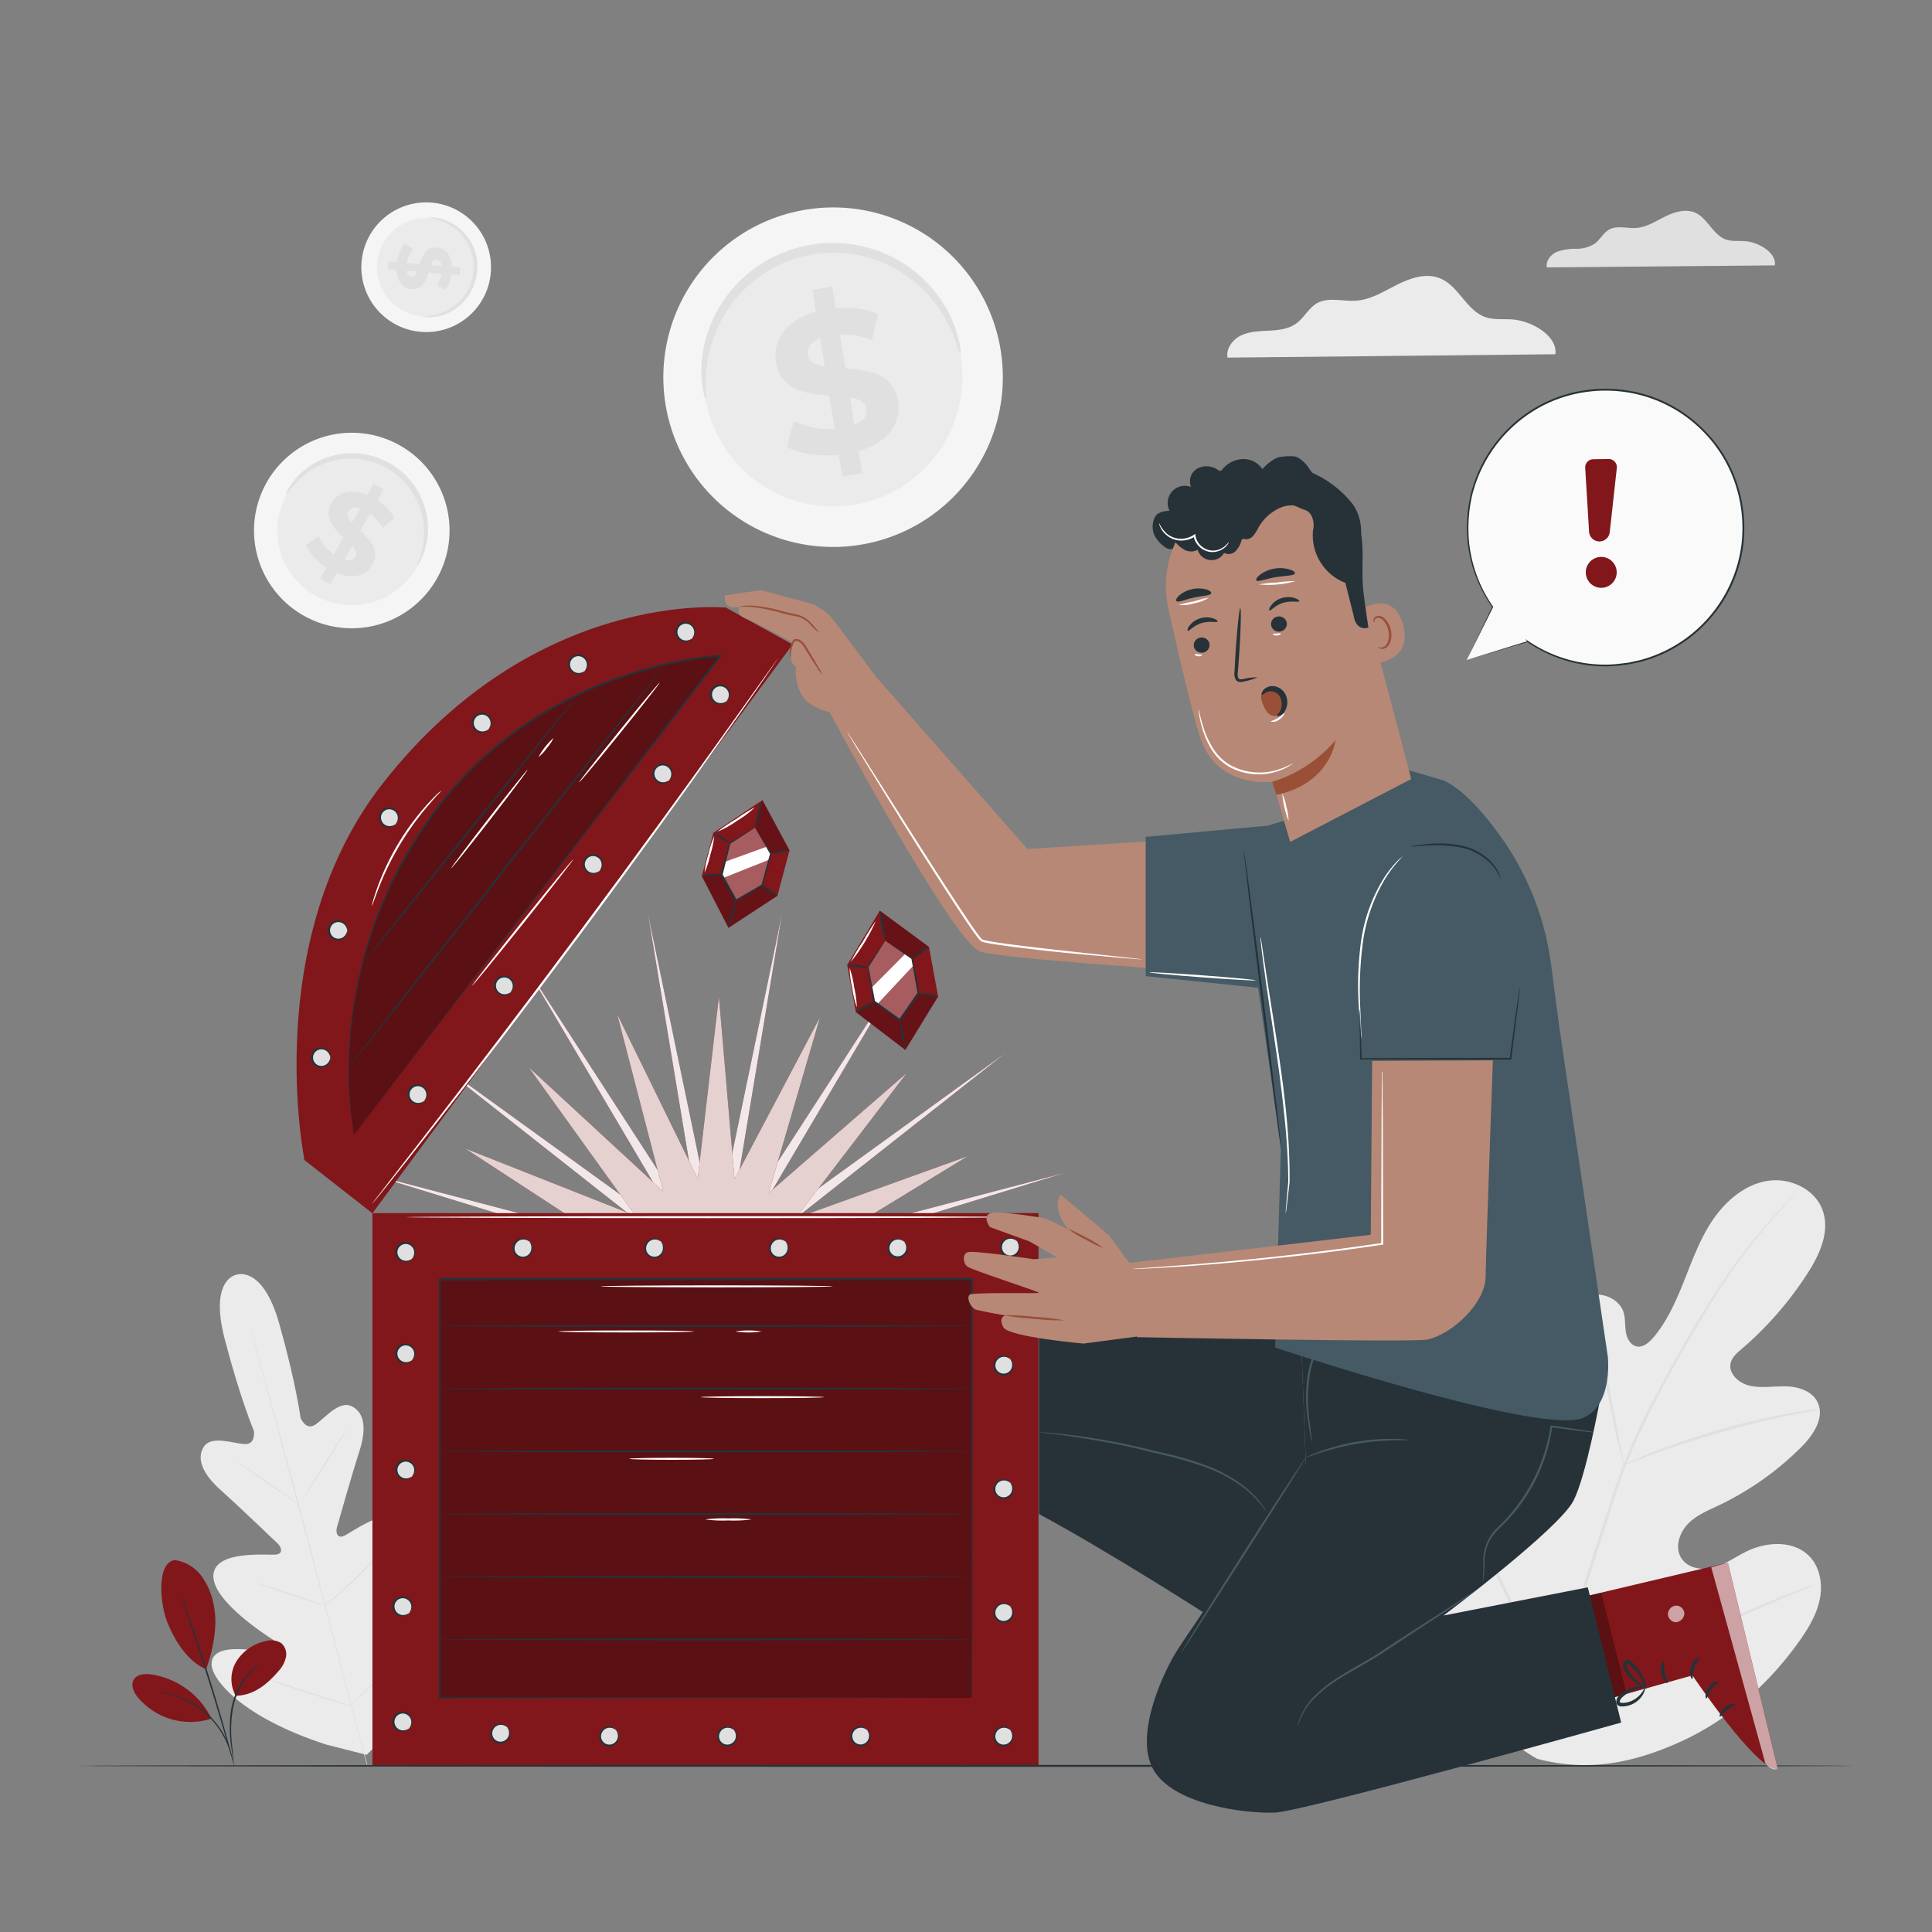 <svg xmlns="http://www.w3.org/2000/svg" viewBox="0 0 500 500"><rect x="0" y="0" width="500" height="500" fill="#808080" stroke="none"/><g id="freepik--background-complete--inject-2"><path d="M61.22,329.89s-7.15,1-3.06,16.68,7.54,23.71,7.54,23.71.56,3.55-2.31,3.45-8.7-2.39-10.66.71S52.5,381.5,57,385.52s14.06,13.17,14.92,14,1.49,2.56-.47,2.8S55.57,401,55.22,407.66s14,15.78,15.6,16.81,1.8,1.84,1.46,2.74-5-.07-9-.35-8.65.09-8.52,3.94,7.7,13.57,29.72,20.71l10.41,2.64,7.66-7.61c15.39-17.29,17-29.5,15.18-32.89s-6.06-1.35-9.35.91-6.8,5.43-7.56,4.82-.94-1.42-.12-3.1,8.63-16.82,5-22.39S90.81,396.72,89,397.5s-2.13-1.05-1.81-2.18,3.93-13.89,5.79-19.63,1.48-10-1.9-11.72-7.15,3.25-9.57,4.78-3.73-1.81-3.73-1.81-1.1-8.7-5.48-24.27-11.22-12.74-11.22-12.74" style="fill:#ebebeb"></path><path d="M94.94,456.74c-3.17-11.45-8.46-31.89-13.1-49.42s-8.84-33.38-12-44.85l-3.7-13.57c-.43-1.59-.77-2.83-1-3.69l-.26-1c-.05-.22-.07-.33-.07-.33s0,.1.11.32.16.54.28.95c.25.85.6,2.09,1.06,3.68.92,3.19,2.22,7.82,3.8,13.54,3.17,11.45,7.42,27.3,12,44.82s9.89,38,13,49.45" style="fill:#e0e0e0"></path><path d="M60.77,378a3.46,3.46,0,0,1,.69.36c.43.25,1,.63,1.8,1.11,1.5,1,3.55,2.34,5.78,3.9l5.7,4,1.73,1.2a4,4,0,0,1,.62.47,3.46,3.46,0,0,1-.69-.36c-.43-.25-1.05-.63-1.8-1.12-1.49-1-3.52-2.38-5.75-3.94l-5.72-4-1.74-1.2A4,4,0,0,1,60.77,378Z" style="fill:#e0e0e0"></path><path d="M78,388.54c-.07-.05,2.58-4.39,5.94-9.7s6.14-9.58,6.21-9.53-2.57,4.4-5.93,9.71S78,388.59,78,388.54Z" style="fill:#e0e0e0"></path><path d="M83.86,415.77s.18-.21.56-.55L86,413.79c1.36-1.21,3.24-2.88,5.24-4.81s3.76-3.72,5-5l1.49-1.55a4,4,0,0,1,.58-.55,3.76,3.76,0,0,1-.48.64c-.33.39-.81.95-1.42,1.63-1.22,1.35-3,3.19-5,5.11S87.6,412.8,86.19,414c-.7.58-1.28,1-1.68,1.35A3.64,3.64,0,0,1,83.86,415.77Z" style="fill:#e0e0e0"></path><path d="M66.21,409.64a3.31,3.31,0,0,1,.72.17l1.9.58c1.61.5,3.82,1.22,6.26,2s4.64,1.57,6.23,2.13l1.87.68a3.32,3.32,0,0,1,.67.29,3.32,3.32,0,0,1-.71-.17l-1.91-.58c-1.61-.5-3.82-1.22-6.26-2s-4.63-1.57-6.22-2.13l-1.87-.68A2.71,2.71,0,0,1,66.21,409.64Z" style="fill:#e0e0e0"></path><path d="M68.37,434.34a5.1,5.1,0,0,1,.91.23l2.45.73c2.06.64,4.9,1.54,8,2.55s6,1.94,8,2.63l2.41.84a4.55,4.55,0,0,1,.87.35,5.34,5.34,0,0,1-.91-.23l-2.45-.73c-2.06-.64-4.9-1.53-8-2.55s-6-1.94-8-2.63l-2.42-.84A3.85,3.85,0,0,1,68.37,434.34Z" style="fill:#e0e0e0"></path><path d="M90.57,441.34a5,5,0,0,1,.7-.72l2-1.89c1.68-1.59,4-3.8,6.45-6.31s4.66-4.83,6.23-6.53l1.86-2a5.24,5.24,0,0,1,.71-.71,5.77,5.77,0,0,1-.61.8c-.41.5-1,1.21-1.78,2.08-1.53,1.74-3.69,4.09-6.17,6.61s-4.81,4.7-6.52,6.25c-.86.77-1.57,1.39-2.06,1.81A7.19,7.19,0,0,1,90.57,441.34Z" style="fill:#e0e0e0"></path><path d="M397.71,455.12c-22-12.57-29.19-39-30.58-63.23-.23-4-1.06-8.25.53-12s5.85-6.53,9.61-5.16c3.13,1.13,4.75,4.49,6.69,7.22a23.64,23.64,0,0,0,10.28,8.17c2.68,1.09,5.93,1.62,8.34,0,3.3-2.24,3.27-7.08,2.88-11.09l-2.19-22.4c-.39-4-.77-8.1.13-12s3.33-7.7,7-9.12,8.64.35,9.8,4.2c.48,1.61.31,3.33.57,5s1.21,3.43,2.83,3.75,3.14-1,4.23-2.24c3.77-4.43,6.1-9.9,8.25-15.33s4.22-11,7.57-15.72,8.22-8.73,13.93-9.58,12.16,2.13,14.12,7.64-.8,11.55-4,16.45a89.61,89.61,0,0,1-17,19.47c-1.18,1-2.46,2.1-2.81,3.63-.63,2.75,2.15,5.18,4.87,5.82,3.08.72,6.29.11,9.45.19s6.67,1.15,8.13,4c2,4-1,8.56-4.14,11.68a77,77,0,0,1-21.49,15.17c-2.85,1.35-5.87,2.58-8,4.87s-3.3,6-1.6,8.71,5.46,3.26,8.5,2.41,5.65-2.79,8.49-4.17c5.32-2.58,12.47-2.85,16.43,1.59,2.61,2.92,3.21,7.26,2.38,11.09s-2.92,7.27-5.17,10.47c-7.89,11.16-18.43,20.54-30.81,26.14s-24.1,7.88-37.23,4.39" style="fill:#ebebeb"></path><path d="M402.56,439.42a358.68,358.68,0,0,1,10.73-40l3.35-10.34c1.1-3.39,2.2-6.75,3.48-10a179.35,179.35,0,0,1,8.4-18.09c3-5.62,6-10.86,8.79-15.72S442.92,336,445.6,332a143.28,143.28,0,0,1,14-17.82c1.82-2,3.27-3.45,4.27-4.44L465,308.6a2.47,2.47,0,0,1,.41-.36,2.47,2.47,0,0,1-.36.41L464,309.82c-1,1-2.39,2.54-4.17,4.53A151.66,151.66,0,0,0,446,332.28c-2.64,4-5.36,8.48-8.19,13.35s-5.8,10.12-8.72,15.73a183.69,183.69,0,0,0-8.33,18c-1.26,3.21-2.35,6.54-3.45,9.94L414,399.67a369.07,369.07,0,0,0-10.76,39.88" style="fill:#e0e0e0"></path><path d="M420.33,379.08a7.9,7.9,0,0,1-.55-1.67c-.31-1.09-.71-2.68-1.18-4.65-.93-3.94-2-9.42-3.22-15.48S413,345.78,412,341.86c-.48-2-.9-3.54-1.19-4.63a7.68,7.68,0,0,1-.39-1.72,8.32,8.32,0,0,1,.66,1.64c.38,1.06.87,2.63,1.43,4.57,1.12,3.9,2.38,9.36,3.58,15.42s2.2,11.38,3,15.51c.37,1.86.69,3.43.94,4.69A8.13,8.13,0,0,1,420.33,379.08Z" style="fill:#e0e0e0"></path><path d="M471,364.74a11.66,11.66,0,0,1-2,.43c-1.32.24-3.22.58-5.55,1.07-4.67.94-11.09,2.46-18.09,4.46s-13.25,4.09-17.73,5.73c-2.25.8-4,1.5-5.3,2a10.33,10.33,0,0,1-2,.67,10.81,10.81,0,0,1,1.85-.94c1.22-.56,3-1.34,5.23-2.21,4.44-1.77,10.69-3.94,17.71-6a184.76,184.76,0,0,1,18.19-4.25c2.36-.43,4.28-.69,5.6-.83A10.72,10.72,0,0,1,471,364.74Z" style="fill:#e0e0e0"></path><path d="M403.11,438.41a2.85,2.85,0,0,1-.41-.6c-.29-.48-.63-1.07-1.05-1.78-.91-1.55-2.16-3.83-3.67-6.67-3-5.68-7-13.66-11.19-22.51s-8.07-16.86-11-22.6l-3.46-6.78-.93-1.85a2.83,2.83,0,0,1-.28-.67,2.75,2.75,0,0,1,.41.6c.29.48.63,1.07,1.06,1.78.9,1.56,2.15,3.84,3.67,6.68,3,5.68,7,13.65,11.18,22.51s8.08,16.86,11,22.59l3.46,6.78.93,1.85A3.28,3.28,0,0,1,403.11,438.41Z" style="fill:#e0e0e0"></path><path d="M469.58,410.08a2.78,2.78,0,0,1-.65.34l-1.93.85-7.12,3c-6,2.58-14.26,6.23-23.38,10.28s-17.43,7.62-23.49,10.07c-3,1.23-5.5,2.2-7.21,2.83l-2,.72a2.27,2.27,0,0,1-.71.2,3.1,3.1,0,0,1,.65-.34l1.93-.85,7.12-3.05c6-2.57,14.27-6.22,23.39-10.27s17.42-7.63,23.48-10.08c3-1.22,5.5-2.19,7.22-2.82l2-.72A2.27,2.27,0,0,1,469.58,410.08Z" style="fill:#e0e0e0"></path><path d="M112.92,150a25.3,25.3,0,1,1-9.14-34.56A25.28,25.28,0,0,1,112.92,150Z" style="fill:#f5f5f5"></path><path d="M107.72,147a19.28,19.28,0,1,1-7-26.34A19.27,19.27,0,0,1,107.72,147Z" style="fill:#ebebeb"></path><path d="M108,146.43a11.49,11.49,0,0,1,.73-2.26,20.45,20.45,0,0,0,1-6.22,19.79,19.79,0,0,0-.44-4.32,19.38,19.38,0,0,0-1.67-4.66,17.06,17.06,0,0,0-1.39-2.29,17.87,17.87,0,0,0-1.77-2.15,18.94,18.94,0,0,0-2.15-1.93,20.19,20.19,0,0,0-2.5-1.62,19.82,19.82,0,0,0-2.72-1.21,18.79,18.79,0,0,0-5.56-1.06,18.23,18.23,0,0,0-2.68.09,19,19,0,0,0-8.67,3.13,20.27,20.27,0,0,0-4.64,4.28c-.94,1.18-1.39,1.9-1.5,1.85a5.87,5.87,0,0,1,1-2.18,17.89,17.89,0,0,1,4.5-4.81,19.46,19.46,0,0,1,4-2.26,19.24,19.24,0,0,1,5.12-1.36,18.09,18.09,0,0,1,2.87-.15,19.3,19.3,0,0,1,3,.3,18.31,18.31,0,0,1,3,.79,20.65,20.65,0,0,1,2.94,1.29,20.41,20.41,0,0,1,2.69,1.76,20.07,20.07,0,0,1,2.31,2.09,18.8,18.8,0,0,1,1.88,2.35,17.91,17.91,0,0,1,1.45,2.49,19.63,19.63,0,0,1,1.66,5,19.84,19.84,0,0,1,.28,4.59,17.77,17.77,0,0,1-1.57,6.39C108.63,145.79,108.1,146.47,108,146.43Z" style="fill:#e0e0e0"></path><path d="M87.15,148.28,85.5,151.2l-2.61-1.47,1.61-2.85a14.18,14.18,0,0,1-5.33-5.76l3.23-2.37a12.27,12.27,0,0,0,4,4.71l2.46-4.36c-2.51-2.34-5.2-5.14-3.09-8.87,1.56-2.77,4.91-4,9.3-2.16l1.64-2.9,2.61,1.48-1.6,2.84a13.59,13.59,0,0,1,4.4,4.59L99,136.56a12.27,12.27,0,0,0-3.23-3.62l-2.5,4.44c2.51,2.32,5.15,5.08,3.08,8.76C94.84,148.86,91.53,150.09,87.15,148.28Zm3.9-13,2.09-3.71c-1.56-.47-2.53,0-3,.84S90.11,134.24,91.05,135.26Zm.94,8.83c.52-.92,0-1.84-.86-2.87l-2,3.61C90.57,145.28,91.52,144.92,92,144.09Z" style="fill:#e0e0e0"></path><path d="M259.06,91.2a43.93,43.93,0,1,1-49.77-37.05A43.87,43.87,0,0,1,259.06,91.2Z" style="fill:#f5f5f5"></path><path d="M248.72,92.7a33.47,33.47,0,1,1-37.93-28.23A33.43,33.43,0,0,1,248.72,92.7Z" style="fill:#ebebeb"></path><path d="M248.56,91.67c-.2,0-.56-1.4-1.46-3.86a35.46,35.46,0,0,0-5.29-9.6,34.88,34.88,0,0,0-5.26-5.38,33.54,33.54,0,0,0-7.32-4.52,30.1,30.1,0,0,0-4.36-1.61,31.37,31.37,0,0,0-4.74-1,31.77,31.77,0,0,0-5-.29,36.3,36.3,0,0,0-5.15.49,35.61,35.61,0,0,0-5,1.31,32.07,32.07,0,0,0-4.6,2,32.67,32.67,0,0,0-4.1,2.58,30.73,30.73,0,0,0-3.54,3,33.26,33.26,0,0,0-5.31,6.76,34.2,34.2,0,0,0-4.75,17.7c0,2.61.16,4.08,0,4.12s-.65-1.39-1-4.07a31.17,31.17,0,0,1,.92-11.39,33.6,33.6,0,0,1,8.46-14.79,32.4,32.4,0,0,1,3.75-3.3A33.91,33.91,0,0,1,199.19,67a35.55,35.55,0,0,1,4.95-2.19,36.88,36.88,0,0,1,5.4-1.41,36.05,36.05,0,0,1,5.54-.53,33.31,33.31,0,0,1,5.41.36,32.21,32.21,0,0,1,5.09,1.15,31.6,31.6,0,0,1,4.65,1.81,33.57,33.57,0,0,1,13,11,31.22,31.22,0,0,1,4.79,10.38C248.69,90.14,248.7,91.64,248.56,91.67Z" style="fill:#e0e0e0"></path><path d="M222.21,116.73l.92,5.76-5.14.82-.9-5.6c-5.13.5-10.27-.31-13.45-2.07l1.82-6.72A21,21,0,0,0,216,111l-1.38-8.58c-5.93-.48-12.61-1.36-13.78-8.71-.87-5.45,2.33-10.76,10.31-13L210.25,75l5.14-.82.9,5.6a23.63,23.63,0,0,1,10.94,1.46L225.67,88a21.37,21.37,0,0,0-8.29-1.42l1.4,8.74c5.92.43,12.49,1.33,13.65,8.57C233.29,109.21,230.12,114.46,222.21,116.73Zm-8.78-21.9-1.17-7.3c-2.62,1.06-3.46,2.72-3.19,4.42S211.05,94.48,213.43,94.83Zm10.83,11c-.29-1.8-1.94-2.53-4.27-3l1.13,7.09C223.6,109,224.52,107.45,224.26,105.8Z" style="fill:#e0e0e0"></path><path d="M108.69,85.86a16.78,16.78,0,1,1,18.3-15A16.76,16.76,0,0,1,108.69,85.86Z" style="fill:#f5f5f5"></path><path d="M109.08,81.89a12.78,12.78,0,1,1,14-11.47A12.78,12.78,0,0,1,109.08,81.89Z" style="fill:#ebebeb"></path><path d="M109.48,81.93a7.15,7.15,0,0,1,1.56-.19,13.42,13.42,0,0,0,4-1.08,12.93,12.93,0,0,0,2.48-1.46,12.36,12.36,0,0,0,2.35-2.29,11.86,11.86,0,0,0,1-1.47,12.76,12.76,0,0,0,.81-1.66,12.54,12.54,0,0,0,.57-1.83,12.68,12.68,0,0,0,.28-2,11.77,11.77,0,0,0,0-2,11.65,11.65,0,0,0-.32-1.89,11.31,11.31,0,0,0-.57-1.76,11.82,11.82,0,0,0-.8-1.59,12.69,12.69,0,0,0-2-2.59,13.16,13.16,0,0,0-2.26-1.77,13.42,13.42,0,0,0-3.86-1.61,8.09,8.09,0,0,1-1.52-.39,3.58,3.58,0,0,1,1.59,0,11.94,11.94,0,0,1,4.14,1.39,12.89,12.89,0,0,1,4.7,4.5,12.27,12.27,0,0,1,.89,1.69,13,13,0,0,1,.64,1.88,12.43,12.43,0,0,1,.36,2,15.1,15.1,0,0,1,0,2.13,13.13,13.13,0,0,1-.32,2.1,12.23,12.23,0,0,1-.62,2,12,12,0,0,1-.9,1.79,11.77,11.77,0,0,1-1.1,1.56A12.69,12.69,0,0,1,118,79.86a13.13,13.13,0,0,1-2.69,1.44,11.76,11.76,0,0,1-4.29.82A4,4,0,0,1,109.48,81.93Z" style="fill:#e0e0e0"></path><path d="M102.61,69.86l-2.22-.19.16-2,2.16.18a9.52,9.52,0,0,1,2-4.8L107,64.36a8,8,0,0,0-1.73,3.73l3.31.28c.72-2.16,1.66-4.55,4.49-4.31,2.1.18,3.78,1.85,3.87,5l2.2.19-.17,2-2.16-.18A8.91,8.91,0,0,1,115.3,75L113,73.78a8.25,8.25,0,0,0,1.29-2.94l-3.37-.29c-.7,2.16-1.64,4.51-4.43,4.28C104.38,74.65,102.72,73,102.61,69.86Zm8.92-1.25,2.81.24c-.15-1.07-.68-1.53-1.34-1.59S111.88,67.77,111.53,68.61Zm-5.06,3c.69.06,1.12-.49,1.49-1.31l-2.74-.23C105.36,71.09,105.83,71.57,106.47,71.62Z" style="fill:#e0e0e0"></path><path d="M459.33,68.68c.45-3.28-4.18-6-7.65-6.26-1.66-.14-3.39.12-5-.43-3.4-1.19-4.76-5.59-8.08-7-2.49-1-5.35-.11-7.76,1.1s-4.78,2.74-7.47,2.91c-2.34.15-4.88-.72-6.93.42-1.53.86-2.33,2.61-3.73,3.65a8.84,8.84,0,0,1-4.88,1.32,13.94,13.94,0,0,0-5,.82c-1.55.72-2.84,2.36-2.51,4Z" style="fill:#e0e0e0"></path><path d="M402.52,91.68c.65-4.71-6-8.59-11-9-2.38-.19-4.86.17-7.12-.61-4.89-1.71-6.84-8-11.62-10-3.57-1.51-7.68-.17-11.14,1.57s-6.87,3.94-10.74,4.18c-3.36.22-7-1-10,.61-2.19,1.23-3.34,3.75-5.36,5.24s-4.55,1.77-7,1.9-5,.16-7.23,1.18-4.08,3.39-3.62,5.8Z" style="fill:#ebebeb"></path></g><g id="freepik--Plant--inject-2"><path d="M45.17,403.74a10.36,10.36,0,0,1,7,4.18,18.37,18.37,0,0,1,3.18,7.65c1.05,5.3-.22,11.37-2,16.45-5.49-2.39-8.56-8.62-9.92-11.88-2.15-5.16-2.9-15.77,1.81-16.4" style="fill:#81171B"></path><path d="M61,438.86a8.86,8.86,0,0,1,.18-8.89,11.8,11.8,0,0,1,7.45-5.22,5,5,0,0,1,4.15.48A3.79,3.79,0,0,1,74,428.87a7.6,7.6,0,0,1-1.86,3.53c-3,3.53-6.52,6.39-11.14,6.46" style="fill:#81171B"></path><path d="M60.43,456.28a5.78,5.78,0,0,1-.18-1.1c-.1-.78-.23-1.79-.39-3a31.46,31.46,0,0,1,0-10,19,19,0,0,1,4.31-9,12.67,12.67,0,0,1,2.28-2,6.42,6.42,0,0,1,.7-.43c.16-.1.25-.14.26-.13a19.8,19.8,0,0,0-3,2.76,19.56,19.56,0,0,0-4.13,8.87,33.17,33.17,0,0,0-.16,9.89c.12,1.27.21,2.3.26,3A7.76,7.76,0,0,1,60.43,456.28Z" style="fill:#263238"></path><path d="M46.46,411.77a2.9,2.9,0,0,1,.2.45c.13.33.29.76.49,1.29.43,1.12,1,2.76,1.74,4.78,1.43,4,3.33,9.68,5.29,15.93s3.61,12,4.74,16.11c.57,2.08,1,3.76,1.3,4.92q.21.83.33,1.35a2.83,2.83,0,0,1,.09.47,2,2,0,0,1-.16-.45c-.11-.34-.24-.78-.4-1.33-.35-1.2-.84-2.85-1.43-4.88-1.2-4.12-2.88-9.81-4.84-16.07s-3.82-11.89-5.18-16c-.67-2-1.22-3.64-1.62-4.82-.17-.54-.32-1-.43-1.32A2.43,2.43,0,0,1,46.46,411.77Z" style="fill:#263238"></path><path d="M54.51,444.34a20.72,20.72,0,0,0-15.39-11c-1.65-.23-3.67-.08-4.51,1.36s0,3.29,1.08,4.59a17.72,17.72,0,0,0,18.85,5.55" style="fill:#81171B"></path><path d="M41.36,437.92a5,5,0,0,1,1,.1,11.77,11.77,0,0,1,1.21.23c.46.12,1,.2,1.57.4a19.22,19.22,0,0,1,1.86.66,18.47,18.47,0,0,1,2.06.94,23.06,23.06,0,0,1,4.28,2.94,22.65,22.65,0,0,1,3.44,3.89A17.85,17.85,0,0,1,58,449a15.72,15.72,0,0,1,.85,1.78c.26.55.4,1.08.57,1.53a9.15,9.15,0,0,1,.33,1.18,5.92,5.92,0,0,1,.21,1c-.09,0-.39-1.44-1.36-3.62a17.81,17.81,0,0,0-.88-1.74c-.33-.62-.75-1.23-1.19-1.89a23.13,23.13,0,0,0-3.4-3.8,23.83,23.83,0,0,0-4.19-2.91,21.28,21.28,0,0,0-2-1,16.93,16.93,0,0,0-1.82-.69C42.83,438.18,41.35,438,41.36,437.92Z" style="fill:#263238"></path></g><g id="freepik--Treasure--inject-2"><polygon points="185.05 319.85 202.4 236.46 188.46 320.48 234.76 249 191.41 322.31 260.41 272.38 193.5 325.08 275.88 303.45 194.45 328.42 266.24 337.08 194.13 331.87 268.04 371.05 192.58 334.98 248.67 399.07 190.02 337.32 219.16 417.35 186.78 338.57 185.05 423.72 183.31 338.57 150.93 417.35 180.08 337.32 121.43 399.07 177.51 334.98 100.52 371.38 175.97 331.87 95.67 337.48 175.64 328.42 94.22 303.45 176.59 325.08 109.69 272.38 178.69 322.31 135.34 249 181.64 320.48 167.69 236.46 185.05 319.85" style="fill:#81171B"></polygon><polygon points="185.05 319.85 202.4 236.46 188.46 320.48 234.76 249 191.41 322.31 260.41 272.38 193.5 325.08 275.88 303.45 194.45 328.42 264.46 336.35 194.13 331.87 268.39 371.11 192.58 334.98 248.67 399.07 190.02 337.32 219.16 417.35 186.78 338.57 185.05 423.72 183.31 338.57 150.93 417.35 180.08 337.32 121.43 399.07 177.51 334.98 100.52 371.38 175.97 331.87 95.67 337.48 175.64 328.42 94.22 303.45 176.59 325.08 109.69 272.38 178.69 322.31 135.34 249 181.64 320.48 167.69 236.46 185.05 319.85" style="fill:#fff;opacity:0.9"></polygon><polygon points="180.57 305.04 186.05 257.99 190.1 305.19 212.21 263.29 198.93 308.76 234.68 277.68 205.88 315.29 250.44 299.23 210 323.89 257.36 325 210.74 333.39 254.49 351.54 207.99 342.52 242.24 375.25 202.13 350.04 222.24 392.93 193.95 354.94 197.21 402.2 184.55 356.55 170.52 401.79 175.21 354.65 145.78 391.77 167.18 349.51 126.33 373.5 161.55 341.82 114.8 349.43 159.08 332.61 112.74 322.81 160.11 323.13 120.43 297.25 164.49 314.67 136.83 276.2 171.63 308.35 159.74 262.5 180.57 305.04" style="fill:#81171B"></polygon><polygon points="180.57 305.04 186.05 257.99 190.1 305.19 212.21 263.29 198.93 308.76 234.68 277.68 205.88 315.29 250.44 299.23 210 323.89 257.36 325 210.74 333.39 254.49 351.54 207.99 342.52 242.24 375.25 202.13 350.04 222.24 392.93 193.95 354.94 197.21 402.2 184.55 356.55 170.52 401.79 175.21 354.65 145.78 391.77 167.18 349.51 126.33 373.5 161.55 341.82 114.8 349.43 159.08 332.61 112.74 322.81 160.11 323.13 120.43 297.25 164.49 314.67 136.83 276.2 171.63 308.35 159.74 262.5 180.57 305.04" style="fill:#fff;opacity:0.8"></polygon><rect x="96.38" y="313.95" width="172.39" height="143.04" style="fill:#81171B"></rect><path d="M263.2,321.19a2.38,2.38,0,1,1-3.35-.18A2.37,2.37,0,0,1,263.2,321.19Z" style="fill:#e0e0e0"></path><path d="M263.2,321.19s-.18-.12-.5-.3a2.36,2.36,0,0,0-1.44-.3,2.25,2.25,0,0,0-1.71,1.18,2.15,2.15,0,0,0,2.69,3,2.22,2.22,0,0,0,1.35-1.57,2.38,2.38,0,0,0-.14-1.47c-.15-.34-.28-.5-.25-.53s.21.1.43.43a2.39,2.39,0,0,1,.32,1.63,2.54,2.54,0,0,1-1.53,1.95,2.6,2.6,0,0,1-3.29-3.65,2.54,2.54,0,0,1,2.1-1.32,2.39,2.39,0,0,1,1.59.49C263.12,321,263.23,321.17,263.2,321.19Z" style="fill:#263238"></path><rect x="113.71" y="331.12" width="137.69" height="108.29" style="opacity:0.3"></rect><path d="M215.59,332.91c0,.14-13.48.26-30.1.26s-30.1-.12-30.1-.26,13.48-.26,30.1-.26S215.59,332.77,215.59,332.91Z" style="fill:#fff"></path><path d="M251.4,439.4s0-.68,0-2,0-3.25,0-5.78c0-5.06,0-12.48,0-21.93,0-18.9-.07-45.95-.11-78.58l.21.21-137.68.05h0l.26-.26c0,39.06,0,76,0,108.28l-.24-.23,99.44.12,28.19.06,7.47,0h2.59l-.63,0h-1.9l-7.43,0-28.13.06-99.6.12h-.23v-.24c0-32.29,0-69.22,0-108.28v-.26h.27l137.68,0h.22v.22c-.05,32.69-.09,59.78-.11,78.71,0,9.44,0,16.84-.06,21.89,0,2.5,0,4.43,0,5.73S251.4,439.4,251.4,439.4Z" style="fill:#263238"></path><path d="M251.4,424.29c0,.14-30.83.26-68.85.26s-68.87-.12-68.87-.26,30.83-.26,68.87-.26S251.4,424.14,251.4,424.29Z" style="fill:#263238"></path><path d="M251.4,408.06c0,.14-30.83.26-68.85.26s-68.87-.12-68.87-.26,30.83-.26,68.87-.26S251.4,407.92,251.4,408.06Z" style="fill:#263238"></path><path d="M251.4,391.83c0,.15-30.83.26-68.85.26s-68.87-.11-68.87-.26,30.83-.26,68.87-.26S251.4,391.69,251.4,391.83Z" style="fill:#263238"></path><path d="M251.4,375.61c0,.14-30.83.26-68.85.26s-68.87-.12-68.87-.26,30.83-.26,68.87-.26S251.4,375.46,251.4,375.61Z" style="fill:#263238"></path><path d="M251.4,359.38c0,.14-30.83.26-68.85.26s-68.87-.12-68.87-.26,30.83-.26,68.87-.26S251.4,359.24,251.4,359.38Z" style="fill:#263238"></path><path d="M251.4,343.15c0,.15-30.83.26-68.85.26s-68.87-.11-68.87-.26,30.83-.26,68.87-.26S251.4,343,251.4,343.15Z" style="fill:#263238"></path><path d="M179.58,344.58c0,.14-7.85.26-17.53.26s-17.53-.12-17.53-.26,7.85-.26,17.53-.26S179.58,344.43,179.58,344.58Z" style="fill:#fff"></path><path d="M197.1,344.58a22.36,22.36,0,0,1-6.8,0,22.36,22.36,0,0,1,6.8,0Z" style="fill:#fff"></path><path d="M213.32,361.58c0,.14-7.15.26-16,.26s-16-.12-16-.26,7.14-.26,16-.26S213.32,361.44,213.32,361.58Z" style="fill:#fff"></path><path d="M184.81,377.54c0,.14-4.92.26-11,.26s-11-.12-11-.26,4.92-.26,11-.26S184.81,377.39,184.81,377.54Z" style="fill:#fff"></path><path d="M194.49,393.23a34.36,34.36,0,0,1-6,.26,34.36,34.36,0,0,1-6-.26,35.56,35.56,0,0,1,6-.26A35.56,35.56,0,0,1,194.49,393.23Z" style="fill:#fff"></path><path d="M105.84,417.52a2.38,2.38,0,1,1,.17-3.36A2.38,2.38,0,0,1,105.84,417.52Z" style="fill:#e0e0e0"></path><path d="M105.84,417.52s.11-.18.29-.5a2.38,2.38,0,0,0,.3-1.45,2.2,2.2,0,0,0-1.18-1.7,2.14,2.14,0,0,0-3,2.68,2.2,2.2,0,0,0,1.57,1.36,2.39,2.39,0,0,0,1.47-.15c.33-.14.5-.27.53-.24s-.11.21-.44.42a2.36,2.36,0,0,1-1.63.33,2.57,2.57,0,0,1-2-1.54,2.61,2.61,0,0,1,3.66-3.29,2.57,2.57,0,0,1,1.32,2.1,2.35,2.35,0,0,1-.5,1.59C106.05,417.44,105.85,417.54,105.84,417.52Z" style="fill:#263238"></path><path d="M105.84,447.37A2.38,2.38,0,1,1,106,444,2.38,2.38,0,0,1,105.84,447.37Z" style="fill:#e0e0e0"></path><path d="M105.84,447.37s.11-.18.29-.5a2.36,2.36,0,0,0,.3-1.44,2.2,2.2,0,0,0-1.18-1.71,2.14,2.14,0,0,0-3,2.69,2.2,2.2,0,0,0,1.57,1.35,2.4,2.4,0,0,0,1.47-.14c.33-.15.5-.28.53-.25s-.11.21-.44.43a2.36,2.36,0,0,1-1.63.32,2.58,2.58,0,0,1-2-1.53,2.61,2.61,0,0,1,3.66-3.29,2.57,2.57,0,0,1,1.32,2.1,2.38,2.38,0,0,1-.5,1.59C106.05,447.29,105.85,447.4,105.84,447.37Z" style="fill:#263238"></path><path d="M106.58,382.17a2.38,2.38,0,1,1,.18-3.36A2.36,2.36,0,0,1,106.58,382.17Z" style="fill:#e0e0e0"></path><path d="M106.58,382.17s.12-.19.3-.5a2.38,2.38,0,0,0,.3-1.45,2.2,2.2,0,0,0-1.18-1.7,2.15,2.15,0,0,0-3,2.68,2.21,2.21,0,0,0,1.58,1.35,2.4,2.4,0,0,0,1.47-.14c.33-.14.5-.27.52-.24s-.1.2-.43.42a2.36,2.36,0,0,1-1.63.33,2.54,2.54,0,0,1-2-1.54,2.6,2.6,0,0,1,3.65-3.29,2.54,2.54,0,0,1,1.32,2.1,2.35,2.35,0,0,1-.49,1.59C106.8,382.09,106.6,382.19,106.58,382.17Z" style="fill:#263238"></path><path d="M106.58,352.08a2.38,2.38,0,1,1,.18-3.36A2.36,2.36,0,0,1,106.58,352.08Z" style="fill:#e0e0e0"></path><path d="M106.58,352.08s.12-.18.3-.5a2.38,2.38,0,0,0,.3-1.45,2.2,2.2,0,0,0-1.18-1.7,2.15,2.15,0,0,0-3,2.69,2.24,2.24,0,0,0,1.58,1.35,2.32,2.32,0,0,0,1.47-.15c.33-.14.5-.27.52-.24s-.1.21-.43.42a2.36,2.36,0,0,1-1.63.33,2.54,2.54,0,0,1-2-1.53,2.6,2.6,0,0,1,3.65-3.29,2.53,2.53,0,0,1,1.32,2.09,2.35,2.35,0,0,1-.49,1.59C106.8,352,106.6,352.1,106.58,352.08Z" style="fill:#263238"></path><path d="M106.58,325.85a2.38,2.38,0,1,1,.18-3.36A2.38,2.38,0,0,1,106.58,325.85Z" style="fill:#e0e0e0"></path><path d="M106.58,325.85s.12-.19.3-.5a2.41,2.41,0,0,0,.3-1.45,2.2,2.2,0,0,0-1.18-1.71,2.15,2.15,0,0,0-3,2.69,2.21,2.21,0,0,0,1.58,1.35,2.4,2.4,0,0,0,1.47-.14c.33-.15.5-.28.52-.24s-.1.2-.43.42a2.36,2.36,0,0,1-1.63.32,2.52,2.52,0,0,1-2-1.53,2.6,2.6,0,0,1,3.65-3.29,2.54,2.54,0,0,1,1.32,2.1,2.37,2.37,0,0,1-.49,1.59C106.8,325.77,106.6,325.87,106.58,325.85Z" style="fill:#263238"></path><path d="M224.47,447.75a2.38,2.38,0,1,1-3.36-.18A2.38,2.38,0,0,1,224.47,447.75Z" style="fill:#e0e0e0"></path><path d="M224.47,447.75s-.19-.12-.5-.3a2.38,2.38,0,0,0-1.45-.29,2.17,2.17,0,0,0-1.39,3.6,2.16,2.16,0,0,0,2.37.56,2.2,2.2,0,0,0,1.35-1.57,2.39,2.39,0,0,0-.14-1.47c-.14-.33-.28-.5-.24-.53s.2.1.42.43a2.35,2.35,0,0,1,.32,1.64,2.53,2.53,0,0,1-1.53,1.94,2.6,2.6,0,0,1-3.29-3.65,2.54,2.54,0,0,1,2.1-1.32,2.42,2.42,0,0,1,1.59.49C224.39,447.53,224.49,447.73,224.47,447.75Z" style="fill:#263238"></path><path d="M261.5,447.75a2.38,2.38,0,1,1-3.35-.18A2.38,2.38,0,0,1,261.5,447.75Z" style="fill:#e0e0e0"></path><path d="M261.5,447.75s-.18-.12-.5-.3a2.37,2.37,0,0,0-1.44-.29,2.2,2.2,0,0,0-1.71,1.18,2.14,2.14,0,0,0,2.69,3,2.22,2.22,0,0,0,1.35-1.57,2.39,2.39,0,0,0-.14-1.47c-.15-.33-.28-.5-.25-.53s.21.1.43.43a2.41,2.41,0,0,1,.32,1.64,2.53,2.53,0,0,1-1.53,1.94,2.6,2.6,0,0,1-3.29-3.65,2.54,2.54,0,0,1,2.1-1.32,2.42,2.42,0,0,1,1.59.49C261.42,447.53,261.53,447.73,261.5,447.75Z" style="fill:#263238"></path><path d="M261.5,415.75a2.38,2.38,0,1,1-3.35-.17A2.38,2.38,0,0,1,261.5,415.75Z" style="fill:#e0e0e0"></path><path d="M261.5,415.75s-.18-.12-.5-.3a2.44,2.44,0,0,0-1.44-.29,2.2,2.2,0,0,0-1.71,1.18,2.14,2.14,0,0,0,2.69,3,2.2,2.2,0,0,0,1.35-1.57,2.4,2.4,0,0,0-.14-1.47c-.15-.33-.28-.5-.25-.53s.21.1.43.44a2.36,2.36,0,0,1,.32,1.63,2.55,2.55,0,0,1-1.53,1.95,2.61,2.61,0,0,1-3.29-3.66,2.54,2.54,0,0,1,2.1-1.32,2.36,2.36,0,0,1,1.59.5C261.42,415.54,261.53,415.73,261.5,415.75Z" style="fill:#263238"></path><path d="M261.5,383.75a2.38,2.38,0,1,1-3.35-.17A2.38,2.38,0,0,1,261.5,383.75Z" style="fill:#e0e0e0"></path><path d="M261.5,383.75s-.18-.11-.5-.29a2.36,2.36,0,0,0-1.44-.3,2.2,2.2,0,0,0-1.71,1.18,2.14,2.14,0,0,0,2.69,3,2.2,2.2,0,0,0,1.35-1.57,2.4,2.4,0,0,0-.14-1.47c-.15-.33-.28-.5-.25-.53s.21.11.43.44a2.36,2.36,0,0,1,.32,1.63,2.54,2.54,0,0,1-1.53,1.95,2.61,2.61,0,0,1-3.29-3.66,2.59,2.59,0,0,1,2.1-1.32,2.36,2.36,0,0,1,1.59.5C261.42,383.54,261.53,383.74,261.5,383.75Z" style="fill:#263238"></path><path d="M261.5,351.76a2.38,2.38,0,1,1-3.35-.18A2.38,2.38,0,0,1,261.5,351.76Z" style="fill:#e0e0e0"></path><path d="M261.5,351.76s-.18-.12-.5-.3a2.36,2.36,0,0,0-1.44-.3,2.25,2.25,0,0,0-1.71,1.18,2.15,2.15,0,0,0,2.69,3,2.22,2.22,0,0,0,1.35-1.57,2.38,2.38,0,0,0-.14-1.47c-.15-.34-.28-.5-.25-.53s.21.1.43.43a2.39,2.39,0,0,1,.32,1.63,2.52,2.52,0,0,1-1.53,1.95,2.6,2.6,0,0,1-3.29-3.65,2.54,2.54,0,0,1,2.1-1.32,2.37,2.37,0,0,1,1.59.49C261.42,351.54,261.53,351.74,261.5,351.76Z" style="fill:#263238"></path><path d="M234.09,321.39a2.38,2.38,0,1,1-3.36-.17A2.38,2.38,0,0,1,234.09,321.39Z" style="fill:#e0e0e0"></path><path d="M234.09,321.39s-.18-.12-.5-.29a2.38,2.38,0,0,0-1.45-.3,2.2,2.2,0,0,0-1.7,1.18,2.14,2.14,0,0,0,2.68,3,2.2,2.2,0,0,0,1.36-1.57,2.39,2.39,0,0,0-.15-1.47c-.14-.33-.27-.5-.24-.53s.21.1.42.44a2.36,2.36,0,0,1,.33,1.63,2.57,2.57,0,0,1-1.54,2,2.61,2.61,0,0,1-3.29-3.66,2.57,2.57,0,0,1,2.1-1.32,2.35,2.35,0,0,1,1.59.5C234,321.18,234.11,321.38,234.09,321.39Z" style="fill:#263238"></path><path d="M203.43,321.39a2.38,2.38,0,1,1-3.36-.17A2.38,2.38,0,0,1,203.43,321.39Z" style="fill:#e0e0e0"></path><path d="M203.43,321.39s-.19-.12-.5-.29a2.4,2.4,0,0,0-1.45-.3,2.2,2.2,0,0,0-1.71,1.18,2.16,2.16,0,1,0,4,1.41,2.4,2.4,0,0,0-.14-1.47c-.15-.33-.28-.5-.24-.53s.2.1.42.44a2.36,2.36,0,0,1,.32,1.63,2.55,2.55,0,0,1-1.53,2,2.61,2.61,0,0,1-3.29-3.66,2.57,2.57,0,0,1,2.1-1.32,2.36,2.36,0,0,1,1.59.5C203.35,321.18,203.45,321.38,203.43,321.39Z" style="fill:#263238"></path><path d="M171.17,321.39a2.38,2.38,0,1,1-3.54,3.18,2.38,2.38,0,0,1,3.54-3.18Z" style="fill:#e0e0e0"></path><path d="M171.17,321.39s-.19-.12-.5-.29a2.41,2.41,0,0,0-1.45-.3,2.2,2.2,0,0,0-1.71,1.18,2.16,2.16,0,1,0,4,1.41,2.4,2.4,0,0,0-.14-1.47c-.15-.33-.28-.5-.24-.53s.2.1.42.44a2.36,2.36,0,0,1,.32,1.63,2.55,2.55,0,0,1-1.53,2,2.61,2.61,0,0,1-3.29-3.66,2.57,2.57,0,0,1,2.1-1.32,2.36,2.36,0,0,1,1.59.5C171.09,321.18,171.19,321.38,171.17,321.39Z" style="fill:#263238"></path><path d="M137.13,321.39a2.38,2.38,0,1,1-3.54,3.18,2.38,2.38,0,0,1,3.54-3.18Z" style="fill:#e0e0e0"></path><path d="M137.13,321.39s-.19-.12-.5-.29a2.41,2.41,0,0,0-1.45-.3,2.2,2.2,0,0,0-1.71,1.18,2.16,2.16,0,1,0,4,1.41,2.4,2.4,0,0,0-.14-1.47c-.15-.33-.28-.5-.24-.53s.2.1.42.44a2.36,2.36,0,0,1,.32,1.63,2.55,2.55,0,0,1-1.53,2,2.61,2.61,0,0,1-3.29-3.66,2.57,2.57,0,0,1,2.1-1.32,2.36,2.36,0,0,1,1.59.5C137.05,321.18,137.15,321.38,137.13,321.39Z" style="fill:#263238"></path><path d="M190,447.75a2.38,2.38,0,1,1-3.35-.18A2.38,2.38,0,0,1,190,447.75Z" style="fill:#e0e0e0"></path><path d="M190,447.75s-.18-.12-.5-.3a2.37,2.37,0,0,0-1.44-.29,2.2,2.2,0,0,0-1.71,1.18,2.14,2.14,0,0,0,2.69,3,2.22,2.22,0,0,0,1.35-1.57,2.39,2.39,0,0,0-.14-1.47c-.15-.33-.28-.5-.25-.53s.21.1.43.43a2.41,2.41,0,0,1,.32,1.64,2.53,2.53,0,0,1-1.53,1.94,2.6,2.6,0,0,1-3.29-3.65,2.54,2.54,0,0,1,2.1-1.32,2.42,2.42,0,0,1,1.59.49C189.92,447.53,190,447.73,190,447.75Z" style="fill:#263238"></path><path d="M159.46,447.75a2.38,2.38,0,1,1-3.35-.18A2.38,2.38,0,0,1,159.46,447.75Z" style="fill:#e0e0e0"></path><path d="M159.46,447.75s-.18-.12-.5-.3a2.37,2.37,0,0,0-1.44-.29,2.2,2.2,0,0,0-1.71,1.18,2.14,2.14,0,0,0,2.69,3,2.22,2.22,0,0,0,1.35-1.57,2.39,2.39,0,0,0-.14-1.47c-.15-.33-.28-.5-.25-.53s.21.1.43.43a2.41,2.41,0,0,1,.32,1.64,2.53,2.53,0,0,1-1.53,1.94,2.6,2.6,0,0,1-3.29-3.65,2.54,2.54,0,0,1,2.1-1.32,2.42,2.42,0,0,1,1.59.49C159.39,447.53,159.49,447.73,159.46,447.75Z" style="fill:#263238"></path><path d="M131.3,447a2.38,2.38,0,1,1-3.35-.17A2.38,2.38,0,0,1,131.3,447Z" style="fill:#e0e0e0"></path><path d="M131.3,447s-.18-.12-.5-.3a2.37,2.37,0,0,0-1.44-.29,2.2,2.2,0,0,0-1.71,1.18,2.14,2.14,0,0,0,2.69,3,2.22,2.22,0,0,0,1.35-1.57,2.4,2.4,0,0,0-.14-1.47c-.15-.33-.28-.5-.25-.53s.21.1.43.44a2.36,2.36,0,0,1,.32,1.63,2.58,2.58,0,0,1-1.53,1.95,2.6,2.6,0,0,1-3.29-3.66,2.54,2.54,0,0,1,2.1-1.32,2.38,2.38,0,0,1,1.59.5C131.22,446.79,131.32,447,131.3,447Z" style="fill:#263238"></path><path d="M261.44,315c0,.14-35,.26-78.22.26S105,315.11,105,315s35-.26,78.23-.26S261.44,314.82,261.44,315Z" style="fill:#fff"></path><path d="M187.66,157.13c-1.9,2-109,143-109,143L96.38,314,205.12,166.78Z" style="fill:#81171B"></path><path d="M78.79,300.15s-11.57-56.81,20.32-97.47c39.55-50.41,88.72-45.42,88.72-45.42l.68,9.69Z" style="fill:#81171B"></path><path d="M91.67,293.6l94.7-123.85s-44.46,1.87-72.66,38.76C82.07,249.91,91.67,293.6,91.67,293.6Z" style="opacity:0.3"></path><path d="M201.66,169.91s-.08.14-.24.39l-.75,1.11-2.91,4.25c-2.54,3.68-6.24,9-10.85,15.51-9.22,13.07-22.12,31-36.68,50.58s-28,37.09-37.88,49.68c-4.93,6.29-8.94,11.37-11.74,14.86l-3.23,4-.85,1c-.19.23-.3.34-.3.34s.08-.13.26-.37.47-.61.81-1.07l3.15-4.07,11.61-15c9.78-12.64,23.19-30.19,37.76-49.76S177.31,204,186.61,191c4.62-6.5,8.37-11.76,11-15.42l3-4.19c.33-.46.59-.82.79-1.08Z" style="fill:#fff"></path><path d="M91.67,293.6l-.06-.21-.13-.62c-.11-.56-.25-1.39-.41-2.48a91.7,91.7,0,0,1-.82-9.61,113,113,0,0,1,4.44-35.09,112.62,112.62,0,0,1,16.62-34.19,94.39,94.39,0,0,1,9.23-11.17,97.55,97.55,0,0,1,24.81-18.59,111.39,111.39,0,0,1,31.47-10.91,82.65,82.65,0,0,1,9.54-1.24l.57,0-.35.46L91.67,293.6l94.5-124,.21.42a80.13,80.13,0,0,0-9.47,1.23,111.05,111.05,0,0,0-31.32,10.85,97.45,97.45,0,0,0-24.71,18.47,95.47,95.47,0,0,0-9.2,11.1,115,115,0,0,0-7.26,11.51A112.12,112.12,0,0,0,95,245.69a113.78,113.78,0,0,0-4.58,35,95.06,95.06,0,0,0,.72,9.61c.14,1.09.26,1.92.36,2.48l.1.63Z" style="fill:#263238"></path><path d="M172.18,172c.11.09-18.13,23.48-40.73,52.24s-41,52-41.15,51.91,18.12-23.47,40.74-52.24S172.07,171.87,172.18,172Z" style="fill:#263238"></path><path d="M149.68,179.75c.11.09-12.21,15.67-27.53,34.8S94.33,249.11,94.22,249s12.21-15.67,27.53-34.8S149.57,179.66,149.68,179.75Z" style="fill:#263238"></path><path d="M85.51,273.72a2.38,2.38,0,1,1-2.38-2.38A2.38,2.38,0,0,1,85.51,273.72Z" style="fill:#e0e0e0"></path><path d="M85.51,273.72s-.06-.22-.17-.56a2.48,2.48,0,0,0-.88-1.19,2.24,2.24,0,0,0-2.06-.26,2.14,2.14,0,0,0,0,4,2.21,2.21,0,0,0,2.06-.26,2.44,2.44,0,0,0,.88-1.19c.11-.34.13-.55.17-.55s.08.21,0,.6a2.35,2.35,0,0,1-.85,1.43,2.51,2.51,0,0,1-2.44.42,2.6,2.6,0,0,1,0-4.91,2.54,2.54,0,0,1,2.44.42,2.37,2.37,0,0,1,.85,1.43C85.59,273.5,85.54,273.72,85.51,273.72Z" style="fill:#263238"></path><path d="M89.89,240.79a2.38,2.38,0,1,1-2.38-2.38A2.37,2.37,0,0,1,89.89,240.79Z" style="fill:#e0e0e0"></path><path d="M89.89,240.79s-.06-.21-.17-.55a2.44,2.44,0,0,0-.88-1.19,2.21,2.21,0,0,0-2.06-.27,2.15,2.15,0,0,0,0,4,2.24,2.24,0,0,0,2.06-.26,2.48,2.48,0,0,0,.88-1.19c.11-.35.13-.56.17-.56s.08.22,0,.61a2.37,2.37,0,0,1-.85,1.43,2.54,2.54,0,0,1-2.44.42,2.6,2.6,0,0,1,0-4.92,2.54,2.54,0,0,1,2.44.43,2.32,2.32,0,0,1,.85,1.43C90,240.58,89.92,240.79,89.89,240.79Z" style="fill:#263238"></path><path d="M102.35,213.35a2.38,2.38,0,1,1,.17-3.35A2.38,2.38,0,0,1,102.35,213.35Z" style="fill:#e0e0e0"></path><path d="M102.35,213.36s.12-.19.29-.51a2.36,2.36,0,0,0,.3-1.44,2.2,2.2,0,0,0-1.18-1.71,2.14,2.14,0,0,0-3,2.69,2.2,2.2,0,0,0,1.57,1.35,2.4,2.4,0,0,0,1.47-.14c.33-.15.5-.28.53-.24s-.1.2-.44.42a2.36,2.36,0,0,1-1.63.32,2.55,2.55,0,0,1-2-1.53,2.61,2.61,0,0,1,3.66-3.29,2.57,2.57,0,0,1,1.32,2.1,2.36,2.36,0,0,1-.5,1.59C102.56,213.28,102.36,213.38,102.35,213.36Z" style="fill:#263238"></path><path d="M126.35,188.85a2.38,2.38,0,1,1,.18-3.35A2.38,2.38,0,0,1,126.35,188.85Z" style="fill:#e0e0e0"></path><path d="M126.35,188.85s.12-.18.3-.5a2.3,2.3,0,0,0,.29-1.44,2.21,2.21,0,0,0-1.17-1.71,2.15,2.15,0,0,0-3,2.69,2.22,2.22,0,0,0,1.57,1.35,2.38,2.38,0,0,0,1.47-.14c.34-.15.5-.28.53-.25s-.1.21-.43.43a2.39,2.39,0,0,1-1.63.32,2.54,2.54,0,0,1-2-1.53,2.6,2.6,0,0,1,3.65-3.29,2.54,2.54,0,0,1,1.32,2.1,2.39,2.39,0,0,1-.49,1.59C126.57,188.77,126.37,188.88,126.35,188.85Z" style="fill:#263238"></path><path d="M151.27,173.73a2.38,2.38,0,1,1,.18-3.36A2.38,2.38,0,0,1,151.27,173.73Z" style="fill:#e0e0e0"></path><path d="M151.27,173.73s.12-.19.3-.5a2.38,2.38,0,0,0,.29-1.45,2.2,2.2,0,0,0-1.18-1.7,2.14,2.14,0,0,0-3,2.68,2.2,2.2,0,0,0,1.57,1.35,2.39,2.39,0,0,0,1.47-.14c.33-.14.5-.27.53-.24s-.1.2-.43.42a2.4,2.4,0,0,1-1.64.33,2.54,2.54,0,0,1-1.94-1.54,2.6,2.6,0,0,1,3.65-3.29,2.54,2.54,0,0,1,1.32,2.1,2.4,2.4,0,0,1-.49,1.59C151.49,173.65,151.29,173.75,151.27,173.73Z" style="fill:#263238"></path><path d="M179.05,165.32a2.38,2.38,0,1,1,.18-3.36A2.38,2.38,0,0,1,179.05,165.32Z" style="fill:#e0e0e0"></path><path d="M179.05,165.32s.12-.19.3-.5a2.41,2.41,0,0,0,.3-1.45,2.25,2.25,0,0,0-1.18-1.71,2.15,2.15,0,0,0-3,2.69,2.2,2.2,0,0,0,1.57,1.35,2.38,2.38,0,0,0,1.47-.14c.34-.15.5-.28.53-.24s-.1.2-.43.42a2.39,2.39,0,0,1-1.63.32,2.52,2.52,0,0,1-2-1.53,2.6,2.6,0,0,1,3.65-3.29,2.54,2.54,0,0,1,1.32,2.1,2.37,2.37,0,0,1-.49,1.59C179.27,165.24,179.07,165.34,179.05,165.32Z" style="fill:#263238"></path><path d="M188,181.52a2.38,2.38,0,1,1,.18-3.36A2.38,2.38,0,0,1,188,181.52Z" style="fill:#e0e0e0"></path><path d="M188,181.52s.12-.18.3-.5a2.38,2.38,0,0,0,.3-1.45,2.25,2.25,0,0,0-1.18-1.7,2.15,2.15,0,0,0-3,2.69,2.22,2.22,0,0,0,1.57,1.35,2.3,2.3,0,0,0,1.47-.15c.34-.14.5-.27.53-.24s-.1.21-.43.42a2.39,2.39,0,0,1-1.63.33,2.54,2.54,0,0,1-2-1.53,2.62,2.62,0,0,1,.66-3,2.59,2.59,0,0,1,3-.34,2.52,2.52,0,0,1,1.32,2.09,2.35,2.35,0,0,1-.49,1.59C188.18,181.44,188,181.54,188,181.52Z" style="fill:#263238"></path><path d="M173.12,202a2.38,2.38,0,1,1,.18-3.36A2.38,2.38,0,0,1,173.12,202Z" style="fill:#e0e0e0"></path><path d="M173.12,202s.12-.18.3-.5a2.38,2.38,0,0,0,.29-1.45,2.2,2.2,0,0,0-1.18-1.7,2.14,2.14,0,0,0-3,2.69,2.22,2.22,0,0,0,1.57,1.35,2.31,2.31,0,0,0,1.47-.15c.33-.14.5-.27.53-.24s-.1.21-.43.42a2.4,2.4,0,0,1-1.64.33,2.55,2.55,0,0,1-1.94-1.53,2.6,2.6,0,0,1,3.65-3.29,2.53,2.53,0,0,1,1.32,2.09,2.4,2.4,0,0,1-.49,1.59C173.34,201.88,173.14,202,173.12,202Z" style="fill:#263238"></path><path d="M155.1,225.46a2.38,2.38,0,1,1,.18-3.35A2.38,2.38,0,0,1,155.1,225.46Z" style="fill:#e0e0e0"></path><path d="M155.1,225.46s.12-.18.3-.5a2.37,2.37,0,0,0,.29-1.44,2.2,2.2,0,0,0-1.18-1.71,2.14,2.14,0,0,0-3,2.69,2.22,2.22,0,0,0,1.57,1.35,2.39,2.39,0,0,0,1.47-.14c.33-.15.5-.28.53-.25s-.1.21-.43.43a2.41,2.41,0,0,1-1.64.32,2.55,2.55,0,0,1-1.94-1.53,2.6,2.6,0,0,1,.65-2.94,2.63,2.63,0,0,1,3-.35,2.54,2.54,0,0,1,1.32,2.1,2.44,2.44,0,0,1-.49,1.59C155.32,225.38,155.12,225.49,155.1,225.46Z" style="fill:#263238"></path><path d="M132.09,256.87a2.38,2.38,0,1,1,.18-3.36A2.38,2.38,0,0,1,132.09,256.87Z" style="fill:#e0e0e0"></path><path d="M132.09,256.87s.12-.19.3-.5a2.38,2.38,0,0,0,.29-1.45,2.21,2.21,0,0,0-1.17-1.7,2.14,2.14,0,0,0-3,2.68,2.2,2.2,0,0,0,1.57,1.35,2.38,2.38,0,0,0,1.47-.14c.34-.14.5-.27.53-.24s-.1.2-.43.42a2.4,2.4,0,0,1-1.64.33,2.54,2.54,0,0,1-1.94-1.54,2.6,2.6,0,0,1,3.65-3.29,2.54,2.54,0,0,1,1.32,2.1,2.35,2.35,0,0,1-.49,1.59C132.31,256.79,132.11,256.89,132.09,256.87Z" style="fill:#263238"></path><path d="M109.72,285a2.38,2.38,0,1,1,.18-3.36A2.36,2.36,0,0,1,109.72,285Z" style="fill:#e0e0e0"></path><path d="M109.72,285s.12-.19.3-.5a2.38,2.38,0,0,0,.3-1.45,2.2,2.2,0,0,0-1.18-1.7,2.15,2.15,0,0,0-3,2.68,2.21,2.21,0,0,0,1.58,1.35,2.4,2.4,0,0,0,1.47-.14c.33-.14.5-.27.52-.24s-.1.2-.43.42a2.36,2.36,0,0,1-1.63.33,2.54,2.54,0,0,1-2-1.54,2.6,2.6,0,0,1,3.65-3.29,2.54,2.54,0,0,1,1.32,2.1,2.35,2.35,0,0,1-.49,1.59C109.94,284.87,109.74,285,109.72,285Z" style="fill:#263238"></path><path d="M136.54,199.23c.11.09-4.23,5.87-9.69,12.91s-10,12.69-10.1,12.6,4.22-5.87,9.69-12.92S136.42,199.15,136.54,199.23Z" style="fill:#fff"></path><path d="M143.23,191a9.68,9.68,0,0,1-1.73,2.62,9.53,9.53,0,0,1-2.14,2.29,18.7,18.7,0,0,1,3.87-4.91Z" style="fill:#fff"></path><path d="M170.72,176.67c.11.09-4.47,5.94-10.23,13.07S150,202.57,149.86,202.48s4.47-5.94,10.23-13.07S170.6,176.58,170.72,176.67Z" style="fill:#fff"></path><path d="M148.35,222.41c.11.09-5.66,7.48-12.88,16.51s-13.18,16.27-13.29,16.18,5.65-7.48,12.88-16.51S148.24,222.32,148.35,222.41Z" style="fill:#fff"></path><path d="M114.22,204.62a7.18,7.18,0,0,1-.9,1c-.61.65-1.47,1.62-2.5,2.83a73.94,73.94,0,0,0-12.75,21.21c-.58,1.48-1,2.69-1.32,3.53a8,8,0,0,1-.51,1.29,7.42,7.42,0,0,1,.32-1.35c.23-.86.62-2.1,1.16-3.6a65.59,65.59,0,0,1,12.82-21.33c1.07-1.18,2-2.11,2.63-2.72A7.63,7.63,0,0,1,114.22,204.62Z" style="fill:#fff"></path><polygon points="227.69 235.68 219.25 249.72 221.48 261.92 234.3 271.73 242.78 257.9 240.43 245.07 227.69 235.68" style="fill:#81171B"></polygon><polygon points="229.09 243.45 224.6 250.28 226.25 259.25 232.89 264.06 237.7 257.1 236.05 248.13 229.09 243.45" style="fill:#fff;opacity:0.3"></polygon><polygon points="229.1 243.49 227.69 235.68 240.43 245.07 236.05 248.13 229.1 243.49" style="opacity:0.2"></polygon><polygon points="232.89 264.06 234.3 271.73 221.48 261.92 226.25 259.25 232.89 264.06" style="opacity:0.2"></polygon><polygon points="242.78 257.9 237.7 257.1 232.89 264.06 234.3 271.73 242.78 257.9" style="opacity:0.2"></polygon><polygon points="225.58 255.61 234.24 246.9 236.05 248.13 236.38 249.89 227.07 259.85 226.25 259.25 225.58 255.61" style="fill:#fff"></polygon><path d="M232.89,264.06a29.49,29.49,0,0,1,1.41,7.67,29.49,29.49,0,0,1-1.41-7.67Z" style="fill:#263238"></path><path d="M226.3,259.19a7.62,7.62,0,0,1-2.31,1.57,7.71,7.71,0,0,1-2.57,1.12,7.46,7.46,0,0,1,2.31-1.57A8,8,0,0,1,226.3,259.19Z" style="fill:#263238"></path><path d="M219.25,249.72a14,14,0,0,1,5.35.56,6.84,6.84,0,0,1-2.7,0A7.09,7.09,0,0,1,219.25,249.72Z" style="fill:#263238"></path><path d="M227.69,235.68a15.54,15.54,0,0,1,1,3.86,15.39,15.39,0,0,1,.45,4,15.54,15.54,0,0,1-1-3.86A15.39,15.39,0,0,1,227.69,235.68Z" style="fill:#263238"></path><path d="M229.09,243.45a2.6,2.6,0,0,1,.47.27l1.4.88,5.2,3.37.07,0v.08c.48,2.55,1.06,5.6,1.7,9l0,.1-.06.08L233.24,264l-.13.2-.16.22-.21-.16-6.64-4.83-.08-.05,0-.1c-.59-3.37-1.13-6.41-1.58-9l0-.08,0-.06,3.4-5,.92-1.32a3.47,3.47,0,0,1,.33-.42,4.61,4.61,0,0,1-.3.53l-.86,1.4-3.17,5,0-.14c.48,2.55,1.06,5.59,1.7,8.95l-.1-.15,6.65,4.8-.36.06.13-.19,4.68-6.76,0,.18c-.59-3.37-1.13-6.42-1.59-9l.09.13-5-3.48-1.38-1A3.35,3.35,0,0,1,229.09,243.45Z" style="fill:#263238"></path><path d="M240.4,245.05c.08.12-.85.91-2.07,1.77a7.39,7.39,0,0,1-2.37,1.35c-.08-.12.84-.91,2.07-1.77A7,7,0,0,1,240.4,245.05Z" style="fill:#263238"></path><path d="M242.78,257.9a8.08,8.08,0,0,1-2.6-.12,5.46,5.46,0,0,1-2.52-.64,8.37,8.37,0,0,1,2.59.12A5.89,5.89,0,0,1,242.78,257.9Z" style="fill:#263238"></path><path d="M221.75,260.7a25.67,25.67,0,0,1-1.2-5.07,26.1,26.1,0,0,1-.68-5.17,26.11,26.11,0,0,1,1.19,5.07A26.61,26.61,0,0,1,221.75,260.7Z" style="fill:#fff"></path><path d="M226.66,238.36A47.27,47.27,0,0,1,220.14,249a50.31,50.31,0,0,1,3.17-5.35A52.64,52.64,0,0,1,226.66,238.36Z" style="fill:#fff"></path><polygon points="197.32 207.06 184.61 215.55 181.63 226.73 188.53 240.12 201.2 231.83 204.33 220.07 197.32 207.06" style="fill:#81171B"></polygon><polygon points="195.41 214.18 188.9 218.16 186.72 226.37 190.4 233.09 197.23 229.13 199.42 220.9 195.41 214.18" style="fill:#fff;opacity:0.3"></polygon><polygon points="195.4 214.21 197.32 207.06 204.33 220.07 199.42 220.9 195.4 214.21" style="opacity:0.2"></polygon><polygon points="190.4 233.09 188.53 240.12 181.63 226.73 186.72 226.37 190.4 233.09" style="opacity:0.2"></polygon><polygon points="201.2 231.83 197.23 229.13 190.4 233.09 188.53 240.12 201.2 231.83" style="opacity:0.2"></polygon><polygon points="187.6 223.04 198.38 219.14 199.42 220.9 198.99 222.51 187.17 227.21 186.72 226.37 187.6 223.04" style="fill:#fff"></polygon><path d="M190.4,233.09a12.61,12.61,0,0,1-.68,3.58,13,13,0,0,1-1.19,3.45,26.22,26.22,0,0,1,1.87-7Z" style="fill:#263238"></path><path d="M186.78,226.35a13.11,13.11,0,0,1-5.19.32,6.85,6.85,0,0,1,2.58-.42A6.74,6.74,0,0,1,186.78,226.35Z" style="fill:#263238"></path><path d="M184.61,215.55a12.14,12.14,0,0,1,4.29,2.61,6.32,6.32,0,0,1-2.28-1.08C185.43,216.36,184.53,215.67,184.61,215.55Z" style="fill:#263238"></path><path d="M197.32,207.07a25.51,25.51,0,0,1-1.92,7.14,13.93,13.93,0,0,1,.71-3.64A13.7,13.7,0,0,1,197.32,207.07Z" style="fill:#263238"></path><path d="M195.41,214.18a3.15,3.15,0,0,1,.29.42c.23.34.5.77.83,1.29l3.06,4.91,0,.07,0,.08-2.14,8.24,0,.1-.09.05-6.63,3.86-.2.11-.23.14-.12-.24-3.68-6.72-.05-.08,0-.1,2.24-8.2,0-.08.06,0,4.86-2.86,1.31-.74a1.9,1.9,0,0,1,.44-.22,5.08,5.08,0,0,1-.46.33l-1.29.84-4.66,3,.08-.11L187,226.44l0-.18,3.7,6.7-.36-.1.2-.11,6.64-3.84-.12.15,2.25-8.21,0,.15-2.82-4.92-.77-1.38A2.51,2.51,0,0,1,195.41,214.18Z" style="fill:#263238"></path><path d="M204.31,220a12.51,12.51,0,0,1-5,.87,6.36,6.36,0,0,1,2.44-.69A6.45,6.45,0,0,1,204.31,220Z" style="fill:#263238"></path><path d="M201.2,231.83a7,7,0,0,1-2.15-1.12c-1.14-.71-2-1.44-1.87-1.56a7,7,0,0,1,2.15,1.12C200.47,231,201.29,231.71,201.2,231.83Z" style="fill:#263238"></path><path d="M182.34,225.81a22.83,22.83,0,0,1,1-4.76,23.57,23.57,0,0,1,1.49-4.63,22.39,22.39,0,0,1-1,4.76A23.18,23.18,0,0,1,182.34,225.81Z" style="fill:#fff"></path><path d="M195.39,208.91a24.92,24.92,0,0,1-4.64,3.51,25.15,25.15,0,0,1-5.09,2.83,47.42,47.42,0,0,1,4.8-3.26A46.86,46.86,0,0,1,195.39,208.91Z" style="fill:#fff"></path></g><g id="freepik--Floor--inject-2"><path d="M479.82,457c0,.14-102.9.26-229.81.26S20.18,457.13,20.18,457s102.88-.26,229.83-.26S479.82,456.85,479.82,457Z" style="fill:#263238"></path></g><g id="freepik--Character--inject-2"><path d="M410.72,441.24,438,433.59s16.93,25.14,22.11,24.22l-12.94-53.4-43,10.18Z" style="fill:#81171B"></path><g style="opacity:0.6"><path d="M431.67,417.64a2.25,2.25,0,0,1,2.13-2.11,2.15,2.15,0,0,1,2.11,2.08,2.39,2.39,0,0,1-2.26,2.23,2.24,2.24,0,0,1-2-2.42" style="fill:#fff"></path></g><g style="opacity:0.6"><path d="M447.16,404.41l-4.29,1.2,14,50.74s1.61,2.13,3.22,1.46Z" style="fill:#fff"></path></g><path d="M437.93,434.52c.26-.07.06-1.4.59-2.89s1.45-2.44,1.29-2.65-1.57.54-2.18,2.35S437.7,434.63,437.93,434.52Z" style="fill:#263238"></path><path d="M441.6,439.56c.27,0,.44-1.24,1.33-2.39s2-1.69,1.91-1.95-1.59-.07-2.66,1.39S441.35,439.61,441.6,439.56Z" style="fill:#263238"></path><path d="M449.07,441.11c0-.25-1.39-.29-2.65.72s-1.54,2.38-1.3,2.43.83-.88,1.88-1.7S449.11,441.38,449.07,441.11Z" style="fill:#263238"></path><path d="M431.52,435.57c.21-.16-.44-1.27-.7-2.77s-.07-2.76-.32-2.84-.92,1.25-.59,3S431.35,435.75,431.52,435.57Z" style="fill:#263238"></path><g style="opacity:0.3"><polygon points="416.12 439.72 420.98 438.36 414.38 412.18 408.71 413.5 416.12 439.72"></polygon></g><path d="M426,437a5.12,5.12,0,0,0-.66-2.67,11.94,11.94,0,0,0-1.54-2.59,12.17,12.17,0,0,0-1.19-1.34,3.22,3.22,0,0,0-.82-.66,1.18,1.18,0,0,0-1.42.22,1.5,1.5,0,0,0-.32,1.29,3.77,3.77,0,0,0,.39,1,9.19,9.19,0,0,0,1,1.52,9.57,9.57,0,0,0,2.22,2.07c1.44,1,2.52,1.15,2.55,1.05s-.91-.54-2.16-1.57a11.4,11.4,0,0,1-1.92-2.06,10.46,10.46,0,0,1-.85-1.42c-.28-.53-.4-1-.19-1.22s.12-.09.32,0a2.56,2.56,0,0,1,.6.48,14.4,14.4,0,0,1,1.15,1.22,14.85,14.85,0,0,1,1.62,2.34A17.86,17.86,0,0,0,426,437Z" style="fill:#263238"></path><path d="M426.28,436.59c0-.11-1-.4-2.75-.08a8.8,8.8,0,0,0-4.3,2.15,2.27,2.27,0,0,0-.94,2,1.31,1.31,0,0,0,1,.94,4.19,4.19,0,0,0,1.05,0,6.16,6.16,0,0,0,1.8-.43,6.39,6.39,0,0,0,2.48-1.81c1.14-1.38,1.18-2.55,1.09-2.55s-.44,1-1.57,2.1a6.31,6.31,0,0,1-2.31,1.45,5.28,5.28,0,0,1-1.56.33c-.58.05-1.09-.05-1.09-.27s.25-.82.65-1.15a9.3,9.3,0,0,1,1.29-1,10.22,10.22,0,0,1,2.54-1.16C425.23,436.7,426.28,436.74,426.28,436.59Z" style="fill:#263238"></path><path d="M336.26,333.79s-50.93-9.37-67.37.77v57.27c18.19,9.8,43.85,26.28,43.85,26.28l25.19-39.53Z" style="fill:#263238"></path><path d="M336.26,333.79l1.68,44.79s-28.68,41.26-33.53,48.92c-2.69,4.23-11.09,21.05-6,30.33s24,11.57,31.53,11.27,89.62-23.3,89.62-23.3l-8.64-35-37.35,7.3s29.89-22.36,33.66-29.75c3.33-6.54,6.83-26.18,6.95-26.61Z" style="fill:#263238"></path><path d="M327.93,391.53s-.49-.76-1.49-2a26.63,26.63,0,0,0-4.93-4.76,37.15,37.15,0,0,0-8.93-4.84,92.26,92.26,0,0,0-12-3.51c-4.34-1-8.43-2.11-12.22-2.8s-7.21-1.29-10.09-1.73-5.23-.72-6.85-.9l-1.87-.19a2.94,2.94,0,0,1-.65-.09,4.18,4.18,0,0,1,.66,0c.43,0,1.06,0,1.88.09,1.63.11,4,.35,6.88.73s6.33.92,10.13,1.63,7.92,1.76,12.25,2.77a86.08,86.08,0,0,1,12.06,3.56,36.52,36.52,0,0,1,9,5,24.75,24.75,0,0,1,4.87,4.93c.47.67.82,1.2,1,1.58A2.79,2.79,0,0,1,327.93,391.53Z" style="fill:#455a64"></path><path d="M412.34,370.68a4,4,0,0,1-.77-.05l-2.18-.24-7.9-1,.23-.17a44.17,44.17,0,0,1-5.6,16.19,49.76,49.76,0,0,1-3.17,4.72,46.16,46.16,0,0,1-3.47,4,27.6,27.6,0,0,0-3.24,3.43,11.9,11.9,0,0,0-1.66,3.71,12.47,12.47,0,0,0-.38,3.35c0,1-.06,1.89-.12,2.59s-.14,1.26-.2,1.63a2.92,2.92,0,0,1-.12.56,2.47,2.47,0,0,1,0-.57c0-.43.07-1,.11-1.63s.05-1.57,0-2.58a13,13,0,0,1,.32-3.44,11.73,11.73,0,0,1,1.67-3.86,11,11,0,0,1,1.51-1.8c.57-.57,1.16-1.12,1.74-1.73a48.91,48.91,0,0,0,3.41-4,54.34,54.34,0,0,0,3.12-4.68,45.22,45.22,0,0,0,5.64-16l0-.2.2,0,7.88,1.15,2.16.35A3.8,3.8,0,0,1,412.34,370.68Z" style="fill:#455a64"></path><path d="M381.93,411.58a2.2,2.2,0,0,1-.46.38l-1.39,1c-1.21.87-3,2.09-5.2,3.57L357.47,428c-3.42,2.23-6.86,4-9.86,5.86a38,38,0,0,0-7.41,5.59,16.59,16.59,0,0,0-3.52,5.13c-.58,1.36-.77,2.17-.83,2.15a2.87,2.87,0,0,1,.12-.59,11,11,0,0,1,.52-1.64,15.94,15.94,0,0,1,3.45-5.3,36.18,36.18,0,0,1,7.42-5.75c3-1.87,6.44-3.67,9.83-5.88,6.77-4.51,13-8.43,17.48-11.31l5.3-3.44,1.44-.93A3,3,0,0,1,381.93,411.58Z" style="fill:#455a64"></path><path d="M337.94,377.15a2.41,2.41,0,0,1-.28.54c-.24.39-.54.88-.9,1.49l-3.38,5.43-11.32,17.81-11.4,17.76-3.48,5.37-.95,1.46a2.36,2.36,0,0,1-.36.49,3.24,3.24,0,0,1,.27-.55c.19-.35.48-.86.87-1.51.77-1.3,1.91-3.16,3.34-5.45,2.85-4.59,6.84-10.9,11.27-17.85s8.49-13.21,11.45-17.73c1.45-2.21,2.65-4,3.52-5.34l1-1.44A2.68,2.68,0,0,1,337.94,377.15Z" style="fill:#455a64"></path><path d="M337.36,336.92s.11.07.29.24a8.3,8.3,0,0,1,.75.81,12.43,12.43,0,0,1,2,3.52,12.86,12.86,0,0,1,.69,6c-.27,2.28-1.3,4.57-1.87,7.06a39.65,39.65,0,0,0-.33,13.09c.19,1.6.35,2.94.47,4a7.25,7.25,0,0,1,.13,1.47,7.91,7.91,0,0,1-.33-1.44c-.17-.93-.41-2.29-.64-4a37.33,37.33,0,0,1,.19-13.25c.59-2.55,1.62-4.82,1.9-7a12.78,12.78,0,0,0-.56-5.77A15.52,15.52,0,0,0,337.36,336.92Z" style="fill:#455a64"></path><path d="M214.71,184.34s32,59.66,39,61.93,75.54,6.34,75.54,6.34l4.32-37.22-67.69,4.33-39-44.37Z" style="fill:#b78876"></path><path d="M332.29,212.42l-4.16,1.25L325,251.39l6.5,45.3L330,348.74s68.1,22.69,79.54,18.26c8-3.1,6.56-15.9,6.56-15.9l-12.65-86-2-15.24a73.52,73.52,0,0,0-13.73-34.27c-4.41-6-9.49-11.54-14.18-13.63l-8.95-2.62Z" style="fill:#455a64"></path><polygon points="328.13 213.67 296.5 216.59 296.5 252.62 326.55 255.73 328.13 213.67" style="fill:#455a64"></polygon><path d="M331.61,297.62c-.14,0-2.43-17.35-5.12-38.77S321.75,220,321.89,220s2.43,17.34,5.12,38.77S331.75,297.6,331.61,297.62Z" style="fill:#263238"></path><path d="M295.47,248.28h-.28l-.8-.05-3.07-.25c-2.68-.22-6.54-.58-11.31-1s-10.45-1-16.74-1.81c-1.58-.19-3.19-.41-4.83-.64-.82-.14-1.65-.24-2.49-.4-.42-.1-.84-.15-1.27-.27l-.67-.21a2.32,2.32,0,0,1-.54-.49c-1.13-1.35-2.09-2.81-3.11-4.27l-3-4.51c-8-12.25-15-23.5-20-31.64L221.36,193l-1.59-2.65-.4-.69c-.09-.16-.13-.24-.12-.25a1.57,1.57,0,0,1,.17.22l.44.67,1.67,2.59,6.08,9.59c5.14,8.09,12.17,19.32,20.17,31.55l3,4.5c1,1.46,2,2.94,3.06,4.23a1.6,1.6,0,0,0,.41.38l.56.17c.38.11.82.17,1.22.26.82.17,1.66.27,2.47.41,1.64.23,3.25.46,4.82.65,6.28.8,12,1.4,16.72,1.93l11.29,1.21,3.06.35.8.1A.84.84,0,0,1,295.47,248.28Z" style="fill:#fff"></path><path d="M325,253.71c0,.14-6.18-.2-13.79-.77s-13.76-1.15-13.75-1.29,6.18.2,13.79.77S325,253.56,325,253.71Z" style="fill:#fff"></path><path d="M332.75,314a1.77,1.77,0,0,1,0-.55c0-.41.07-.93.12-1.59.12-1.44.31-3.45.53-6v0c0-3.23-.16-7.36-.54-12.08s-1-10-1.72-15.62c-1.34-9.83-2.8-18.71-3.68-25.16-.45-3.22-.78-5.83-1-7.64-.09-.87-.17-1.56-.22-2.09a3.1,3.1,0,0,1,0-.73,6.54,6.54,0,0,1,.14.72c.08.53.19,1.21.32,2.07.28,1.86.67,4.45,1.15,7.62,1,6.43,2.48,15.3,3.83,25.14.76,5.6,1.34,10.92,1.67,15.65s.42,8.88.4,12.12h0c-.29,2.5-.52,4.5-.69,5.94-.08.65-.15,1.17-.2,1.58A4.63,4.63,0,0,1,332.75,314Z" style="fill:#fff"></path><path d="M351.85,140.66a12.45,12.45,0,0,0-1.63-10,27.33,27.33,0,0,0-10.42-8.21c-.35-.12,1,.49,0,0-.42-.2-1.39-1.86-1.72-2.21-1.69-1.78-2.63-2.14-3.42-2.15a15.72,15.72,0,0,0-3.36.17c-1.5.22-3.63,2-4.6,3.15a5.89,5.89,0,0,0-5.13-2.61,7.23,7.23,0,0,0-5.21,2.67,1,1,0,0,1-.5.39.92.92,0,0,1-.67-.25,5.13,5.13,0,0,0-5.28-.37,3.85,3.85,0,0,0-1.68,4.78,4.44,4.44,0,0,0-5.56,6.14c-1.34.12-2.86.33-3.64,1.43a5.45,5.45,0,0,0-.23,5,8.55,8.55,0,0,0,3.16,3.3c1.49.67,2.29-.28,3.92-.41,2.43-.19,5-.44,7-1.83" style="fill:#263238"></path><path d="M302.37,157.43A26.81,26.81,0,0,1,320.68,126l1.32-.41c14.57-3.55,25.73,6.83,28.88,21.48l14.34,54.54-31.33,16.28-4.53-15.58s-14.41,2.08-18.8-11.62C308.44,184.1,305.18,170.12,302.37,157.43Z" style="fill:#b78876"></path><path d="M329.24,202.34a34.88,34.88,0,0,0,16.4-10.81s-1.2,11.2-15.3,14.18Z" style="fill:#995037"></path><path d="M309,167.45a2.06,2.06,0,0,0,2.5,1.4,2,2,0,0,0,1.48-2.4,2.06,2.06,0,0,0-2.5-1.4A2,2,0,0,0,309,167.45Z" style="fill:#263238"></path><path d="M307.39,163.25c.33.18,1.48-1.38,3.59-2s4-.06,4.14-.39c.08-.15-.31-.54-1.14-.82a5.61,5.61,0,0,0-3.41,0,5.46,5.46,0,0,0-2.76,1.92C307.32,162.64,307.24,163.17,307.39,163.25Z" style="fill:#263238"></path><path d="M329,162a2.05,2.05,0,0,0,2.5,1.4,2,2,0,0,0,1.48-2.4,2.06,2.06,0,0,0-2.5-1.4A2,2,0,0,0,329,162Z" style="fill:#263238"></path><path d="M328.53,158c.32.18,1.47-1.38,3.59-2s4-.06,4.13-.39c.08-.15-.31-.54-1.14-.82a5.6,5.6,0,0,0-3.41,0,5.38,5.38,0,0,0-2.75,1.92C328.45,157.35,328.37,157.88,328.53,158Z" style="fill:#263238"></path><path d="M325.43,175.29a15.09,15.09,0,0,0-3.62.44c-.56.11-1.1.16-1.31-.18a3,3,0,0,1-.13-1.71c.11-1.46.22-3,.34-4.6.42-6.53.54-11.84.28-11.85s-.82,5.27-1.24,11.8c-.09,1.6-.17,3.14-.25,4.6a3.19,3.19,0,0,0,.37,2.2,1.42,1.42,0,0,0,1.13.52,4.11,4.11,0,0,0,.95-.15A14.65,14.65,0,0,0,325.43,175.29Z" style="fill:#263238"></path><path d="M325.12,150.19c.38.51,2.42-.38,5-.81s4.79-.35,5-1c.08-.29-.43-.73-1.41-1a8.44,8.44,0,0,0-3.95-.21,8.55,8.55,0,0,0-3.64,1.55C325.28,149.35,325,149.94,325.12,150.19Z" style="fill:#263238"></path><path d="M304.5,155.59c.56.4,2.29-.48,4.48-.94s4.13-.47,4.46-1.07c.14-.28-.25-.72-1.16-1a7.47,7.47,0,0,0-3.82-.08,7.31,7.31,0,0,0-3.39,1.7C304.4,154.83,304.24,155.39,304.5,155.59Z" style="fill:#263238"></path><path d="M351.93,157.91c.2-.17,8.59-5.69,11.18,3.8s-7.48,10.13-7.57,9.86S351.93,157.91,351.93,157.91Z" style="fill:#b78876"></path><path d="M356.63,167.44s.2.07.51.12a1.73,1.73,0,0,0,1.25-.31c.9-.64,1.31-2.46.89-4.19a5.68,5.68,0,0,0-1.11-2.24,2,2,0,0,0-1.59-.93.87.87,0,0,0-.85.72c-.06.3,0,.47,0,.5s-.25-.1-.28-.51a1.13,1.13,0,0,1,.21-.7,1.31,1.31,0,0,1,.85-.49,2.39,2.39,0,0,1,2.13,1,5.75,5.75,0,0,1,1.29,2.49c.46,1.93,0,4-1.29,4.76a1.88,1.88,0,0,1-1.58.16C356.71,167.66,356.6,167.47,356.63,167.44Z" style="fill:#995037"></path><path d="M337.23,131.83l-5.87-2.6L317.26,136l-11.2.5-5.93,2.84c1.64,1.21.05-.6,1.87-3.11a32,32,0,0,1,15.81-11.81c6.37-2.06,21.77,1.76,27.75,4.76,4.78,2.4,5.69,5.46,5.69,5.46,2.14,4.91,1.06,11.56,1.45,16.89.2,2.76,1.45,10.89,1.45,10.89h0c-2.17.66-3.49-.82-3.82-3.06l-2.15-8.5a13.26,13.26,0,0,1-8.38-13.61C340.13,136.32,340.26,132.46,337.23,131.83Z" style="fill:#263238"></path><path d="M339.84,133.48c-1.66-2.43-5.09-3.21-7.89-2.32a12.08,12.08,0,0,0-6.45,5.71,8.85,8.85,0,0,1-1.25,1.89,2.37,2.37,0,0,1-2.05.77c-.23-.05-.48-.14-.68,0a.72.72,0,0,0-.25.42,6.15,6.15,0,0,1-1.55,2.73,2.52,2.52,0,0,1-2.92.42,3.76,3.76,0,0,1-6.85-.82,3.55,3.55,0,0,1-3.82-.26,7.28,7.28,0,0,1-1.52-11.19,13.06,13.06,0,0,1,4.14-2.7,59.71,59.71,0,0,1,7.29-2.83,9.69,9.69,0,0,1,3.36-.61c1.58.09,3.13.89,4.69.61a7.48,7.48,0,0,0,2.72-1.32,11.8,11.8,0,0,1,4-1.87c2.83-.6,5.71.69,8.17,2.21a12,12,0,0,1,4.41,4.12,5.11,5.11,0,0,1-.26,5.72,2.54,2.54,0,0,1-2.1,1,1.5,1.5,0,0,1-1.36-1.64" style="fill:#263238"></path><path d="M332.05,179.84a3.18,3.18,0,0,0-2.37-1.88,3.94,3.94,0,0,0-3.26,1.93,3.72,3.72,0,0,0,.37,2.18,7.27,7.27,0,0,0,1.17,2.22,2.5,2.5,0,0,0,2.21,1,2.89,2.89,0,0,0,2.05-2.3A4.71,4.71,0,0,0,332.05,179.84Z" style="fill:#995037"></path><path d="M330.4,185.18c0-.22.59-.48,1-1.4a4.05,4.05,0,0,0-.22-3.58,2.91,2.91,0,0,0-1.5-1.17,2.41,2.41,0,0,0-1.55,0c-.93.28-1.33.89-1.54.8s-.13-.26,0-.62a2.52,2.52,0,0,1,1.05-1.18,3.26,3.26,0,0,1,2.4-.39,3.94,3.94,0,0,1,2.43,1.7,4.52,4.52,0,0,1-.14,5,2.34,2.34,0,0,1-1.29.94C330.63,185.37,330.41,185.28,330.4,185.18Z" style="fill:#263238"></path><path d="M333.48,212.45a25.77,25.77,0,0,1-1.64-7.09,13,13,0,0,1,1.07,3.49A12.73,12.73,0,0,1,333.48,212.45Z" style="fill:#fff"></path><path d="M334.62,197.52s-.08.09-.26.23a8.56,8.56,0,0,1-.84.56,14.25,14.25,0,0,1-3.43,1.46,15.76,15.76,0,0,1-5.5.58,15.59,15.59,0,0,1-6.49-1.91,13.21,13.21,0,0,1-4.76-4.82,22.09,22.09,0,0,1-2.18-5.08,28.72,28.72,0,0,1-.84-3.62,5.89,5.89,0,0,1-.14-1.35c.1,0,.37,1.9,1.33,4.86a23.74,23.74,0,0,0,2.24,4.94,13,13,0,0,0,4.6,4.61,15.53,15.53,0,0,0,6.28,1.89,16.11,16.11,0,0,0,5.37-.45A22.7,22.7,0,0,0,334.62,197.52Z" style="fill:#fff"></path><path d="M332.36,184.6c.13.06-.29,1-1.36,1.67a2.5,2.5,0,0,1-2.1.47c0-.15.9-.33,1.83-.91S332.24,184.52,332.36,184.6Z" style="fill:#fff"></path><path d="M311.07,169.55c0,.14-.41.36-1,.29s-1-.39-.9-.51.48-.06,1,0S311,169.41,311.07,169.55Z" style="fill:#fff"></path><path d="M312.84,154.68a10.36,10.36,0,0,1-3.77,1.46,10.62,10.62,0,0,1-4,.44,31.1,31.1,0,0,1,3.9-.94A31.37,31.37,0,0,1,312.84,154.68Z" style="fill:#fff"></path><path d="M331.48,164c0,.13-.4.44-1,.47s-1.12-.22-1.08-.35.5-.14,1.05-.17S331.42,163.84,331.48,164Z" style="fill:#fff"></path><path d="M335.27,150.4a25.57,25.57,0,0,1-9.48.85,34.23,34.23,0,0,1,4.74-.5A33.18,33.18,0,0,1,335.27,150.4Z" style="fill:#fff"></path><path d="M318,140.36s-.09.33-.47.79a4.84,4.84,0,0,1-2.08,1.42,4.75,4.75,0,0,1-3.73-.17,5.17,5.17,0,0,1-2.81-3.59l0-.2.41.17a6.28,6.28,0,0,1-4.39,1.06,5.87,5.87,0,0,1-3.31-1.59,5.69,5.69,0,0,1-1.4-2,2,2,0,0,1-.23-.87,8.24,8.24,0,0,0,1.87,2.63,5.78,5.78,0,0,0,3.13,1.39,6,6,0,0,0,4-1l.33-.23.08.4,0,.18a4.76,4.76,0,0,0,2.51,3.26,4.51,4.51,0,0,0,3.4.26,5.19,5.19,0,0,0,2-1.22C317.75,140.61,317.92,140.34,318,140.36Z" style="fill:#fff"></path><path d="M191.51,157s-1.68,1.82,1.58,3.13c3.06,1.23,12.13,6.19,12.13,6.19h0a12.52,12.52,0,0,0-.56,3.87,2.6,2.6,0,0,0,1.32,2.27s-.52,5.52,2.47,8.62,8.66,3.73,8.66,3.73l11.35-7.27s-12.68-17.16-13.67-18.16c-.63-.63-3.33-2.8-5.11-3.24s-12.79-3.41-12.79-3.41l-9.25,1.34s-.52,3.05,2.12,3.05C192.84,157.12,191.51,157,191.51,157Z" style="fill:#b78876"></path><path d="M212.86,174.71a11.39,11.39,0,0,1-1.44-2c-.84-1.27-2-3.05-3.17-5a5.1,5.1,0,0,0-1-1.26,1.85,1.85,0,0,0-1.21-.57,1,1,0,0,0-.29.07c-.05,0,0,0-.08,0l-.08.11a3.39,3.39,0,0,0-.29.57,8.59,8.59,0,0,0-.37,1.16,9.64,9.64,0,0,0-.3,1.73,2.21,2.21,0,0,0,0,.64s-.22-.19-.24-.63a7.61,7.61,0,0,1,.15-1.82,9.89,9.89,0,0,1,.33-1.23,3.13,3.13,0,0,1,.31-.68l.13-.17a.93.93,0,0,1,.22-.16,1.52,1.52,0,0,1,.43-.12,2.26,2.26,0,0,1,1.59.66,5.61,5.61,0,0,1,1.11,1.37c1.22,2,2.29,3.78,3,5.1A11.92,11.92,0,0,1,212.86,174.71Z" style="fill:#995037"></path><path d="M212.1,163.89a19,19,0,0,1-2.41-2.27,6.88,6.88,0,0,0-2.87-1.9,16.15,16.15,0,0,0-2-.46c-.73-.14-1.47-.32-2.23-.51a49.29,49.29,0,0,0-7.76-1.64c-2-.21-3.27,0-3.28-.11a3.11,3.11,0,0,1,.87-.19,14.65,14.65,0,0,1,2.44-.07,39.9,39.9,0,0,1,7.86,1.5c.75.19,1.49.38,2.2.52a15.19,15.19,0,0,1,2.09.51,7,7,0,0,1,3,2.09A23.88,23.88,0,0,1,212.1,163.89Z" style="fill:#995037"></path><path d="M290.24,327.08l64.51-7.52.42-52.35,31.48-1.15s-2,55.16-2.18,64.5c-.08,6.36-8.14,14.53-15.08,16.12-3.39.78-75.16-.62-75.16-.62Z" style="fill:#b78876"></path><path d="M383.24,216.66a13.51,13.51,0,0,0-17.19-1.27c-5.68,4-14.33,13.94-15.43,26.67-1.29,14.87,1.1,32.51,1.1,32.51l36.85-.16,7-27.76" style="fill:#455a64"></path><path d="M357.76,277.24a.89.89,0,0,1,0,.22l0,.65c0,.62,0,1.46.05,2.53,0,2.24,0,5.42.07,9.39,0,8,.06,19.17.09,31.88v.22l-.22,0c-3.37.5-6.87,1-10.46,1.47-15.13,2-28.89,3.27-38.86,4-5,.35-9,.56-11.82.7l-3.22.13-.84,0h-.28a.75.75,0,0,1,.28,0l.84-.08,3.21-.22,11.8-.87c10-.79,23.71-2.1,38.82-4.11,3.59-.47,7.09-1,10.46-1.47l-.22.26c0-12.71.07-23.86.09-31.88,0-4,.06-7.15.08-9.39,0-1.07,0-1.91,0-2.53l0-.65C357.74,277.31,357.75,277.24,357.76,277.24Z" style="fill:#fff"></path><path d="M363,221.58s-.46.53-1.29,1.47a32.7,32.7,0,0,0-3.17,4.27,43.55,43.55,0,0,0-5.81,16.44,94.41,94.41,0,0,0-.67,17.56c.09,2.2.17,4,.22,5.34l.05,1.46a2.09,2.09,0,0,1,0,.51,1.85,1.85,0,0,1-.09-.51c0-.39-.08-.87-.14-1.44-.11-1.26-.26-3.09-.39-5.34a85.32,85.32,0,0,1,.52-17.66,41.9,41.9,0,0,1,6-16.55,29.31,29.31,0,0,1,3.33-4.22c.43-.46.81-.78,1.05-1S363,221.56,363,221.58Z" style="fill:#fff"></path><path d="M274.5,309.18,287,319.69l7.62,10.38.94,15.65-15.13,2s-19.29-1.7-20.73-4.18.4-3.11.4-3.11-4.12-.69-7.37-1.44c-1.69-.39-3-3.93-1.34-4.09,4.61-.46,17.15-.09,17.49-.31s-16.53-5.62-18.39-6.72c-1.2-.7-1.56-3.22-.09-3.79s17.16,1.81,17.16,1.81l6.07-.47-7.26-4.16-10.2-3.7s-2.51-3.52,1-3.74,13.35,1.48,13.35,1.48l6,2.9S271.9,312.93,274.5,309.18Z" style="fill:#b78876"></path><path d="M285.52,323a32.16,32.16,0,0,1-4.66-2.26,21.64,21.64,0,0,1-4.42-2.72,32.74,32.74,0,0,1,4.66,2.26A22.16,22.16,0,0,1,285.52,323Z" style="fill:#995037"></path><path d="M275.43,341.7a59.38,59.38,0,0,1-7.88-.4,60.75,60.75,0,0,1-7.84-.93,60.59,60.59,0,0,1,7.88.41A61.92,61.92,0,0,1,275.43,341.7Z" style="fill:#995037"></path><path d="M351.89,261.33a4.65,4.65,0,0,1,.08.88l.12,2.55c.07,2.26.18,5.43.31,9.29l-.2-.2,22.23-.06,16.49,0-.22.2c.74-5.43,1.36-10,1.81-13.26.23-1.56.41-2.81.55-3.72.06-.4.12-.72.16-1a1.31,1.31,0,0,1,.08-.34,1.26,1.26,0,0,1,0,.34q0,.4-.09,1c-.1.93-.25,2.18-.42,3.75-.4,3.27-1,7.84-1.63,13.27l0,.2h-.21l-16.49,0-22.23-.06H352v-.19c-.06-3.87-.1-7-.14-9.3v-2.54A5,5,0,0,1,351.89,261.33Z" style="fill:#263238"></path><path d="M388.43,227.54a15.39,15.39,0,0,0-2-3.35,14.93,14.93,0,0,0-7.9-4.76,32.47,32.47,0,0,0-9.4-.58c-2.43.14-3.93.27-3.94.19a3.84,3.84,0,0,1,1-.21c.68-.1,1.66-.23,2.87-.35a29.27,29.27,0,0,1,9.56.45,14.58,14.58,0,0,1,8.06,5,9.4,9.4,0,0,1,1.42,2.55A3.1,3.1,0,0,1,388.43,227.54Z" style="fill:#263238"></path><path d="M364.63,372.68c0,.08-1.53,0-4,.07a66.13,66.13,0,0,0-9.55.91,67.35,67.35,0,0,0-9.32,2.3c-2.34.76-3.76,1.33-3.79,1.25a4.66,4.66,0,0,1,1-.5c.62-.29,1.55-.67,2.71-1.1a54.89,54.89,0,0,1,9.35-2.47,54.27,54.27,0,0,1,9.64-.76c1.24,0,2.24.07,2.93.14A4,4,0,0,1,364.63,372.68Z" style="fill:#455a64"></path></g><g id="freepik--speech-bubble--inject-2"><path d="M379.57,170.81,386.31,157a35.72,35.72,0,1,1,9.13,9h0Z" style="fill:#fafafa"></path><path d="M379.57,170.81l15.85-4.91-.06.21,0,0-.66-.76.83.57a35.62,35.62,0,0,0,17.44,6,32,32,0,0,0,5.61-.08c.95-.12,1.93-.21,2.91-.35l2.95-.65a35.63,35.63,0,0,0,26.2-29.51,36,36,0,0,0-1.4-15.62,34.76,34.76,0,0,0-8.43-14,35.36,35.36,0,0,0-14.15-8.84,35.81,35.81,0,0,0-15.91-1.46,34.71,34.71,0,0,0-14.22,5.15A35.9,35.9,0,0,0,381,128.14a38.58,38.58,0,0,0-.86,11.57A35.48,35.48,0,0,0,386.41,157l0,.06,0,.07c-4.35,8.72-6.45,12.94-6.85,13.73L386.19,157v.13a35.65,35.65,0,0,1-6.42-17.36,38.79,38.79,0,0,1,.83-11.7,36.23,36.23,0,0,1,15.64-21.88,35.33,35.33,0,0,1,14.41-5.25,36.45,36.45,0,0,1,16.15,1.47,35.93,35.93,0,0,1,14.35,9,35.16,35.16,0,0,1,8.55,14.21,36.34,36.34,0,0,1,1.4,15.84,35.53,35.53,0,0,1-5.18,14.16,36.05,36.05,0,0,1-21.41,15.68l-3,.64c-1,.15-2,.23-3,.35a32.65,32.65,0,0,1-5.67.06,35.63,35.63,0,0,1-17.55-6.17l.17-.19v0l.13.15-.19,0Z" style="fill:#263238"></path><path d="M410.25,121.09l1,16.52a2.69,2.69,0,0,0,2.52,2.51h0a2.69,2.69,0,0,0,2.83-2.38l1.83-16.61a2.11,2.11,0,0,0-2.12-2.34l-4,.06A2.11,2.11,0,0,0,410.25,121.09Z" style="fill:#81171B"></path><path d="M418.19,149.41a4,4,0,1,1-2.56-5.09A4,4,0,0,1,418.19,149.41Z" style="fill:#81171B"></path></g></svg>